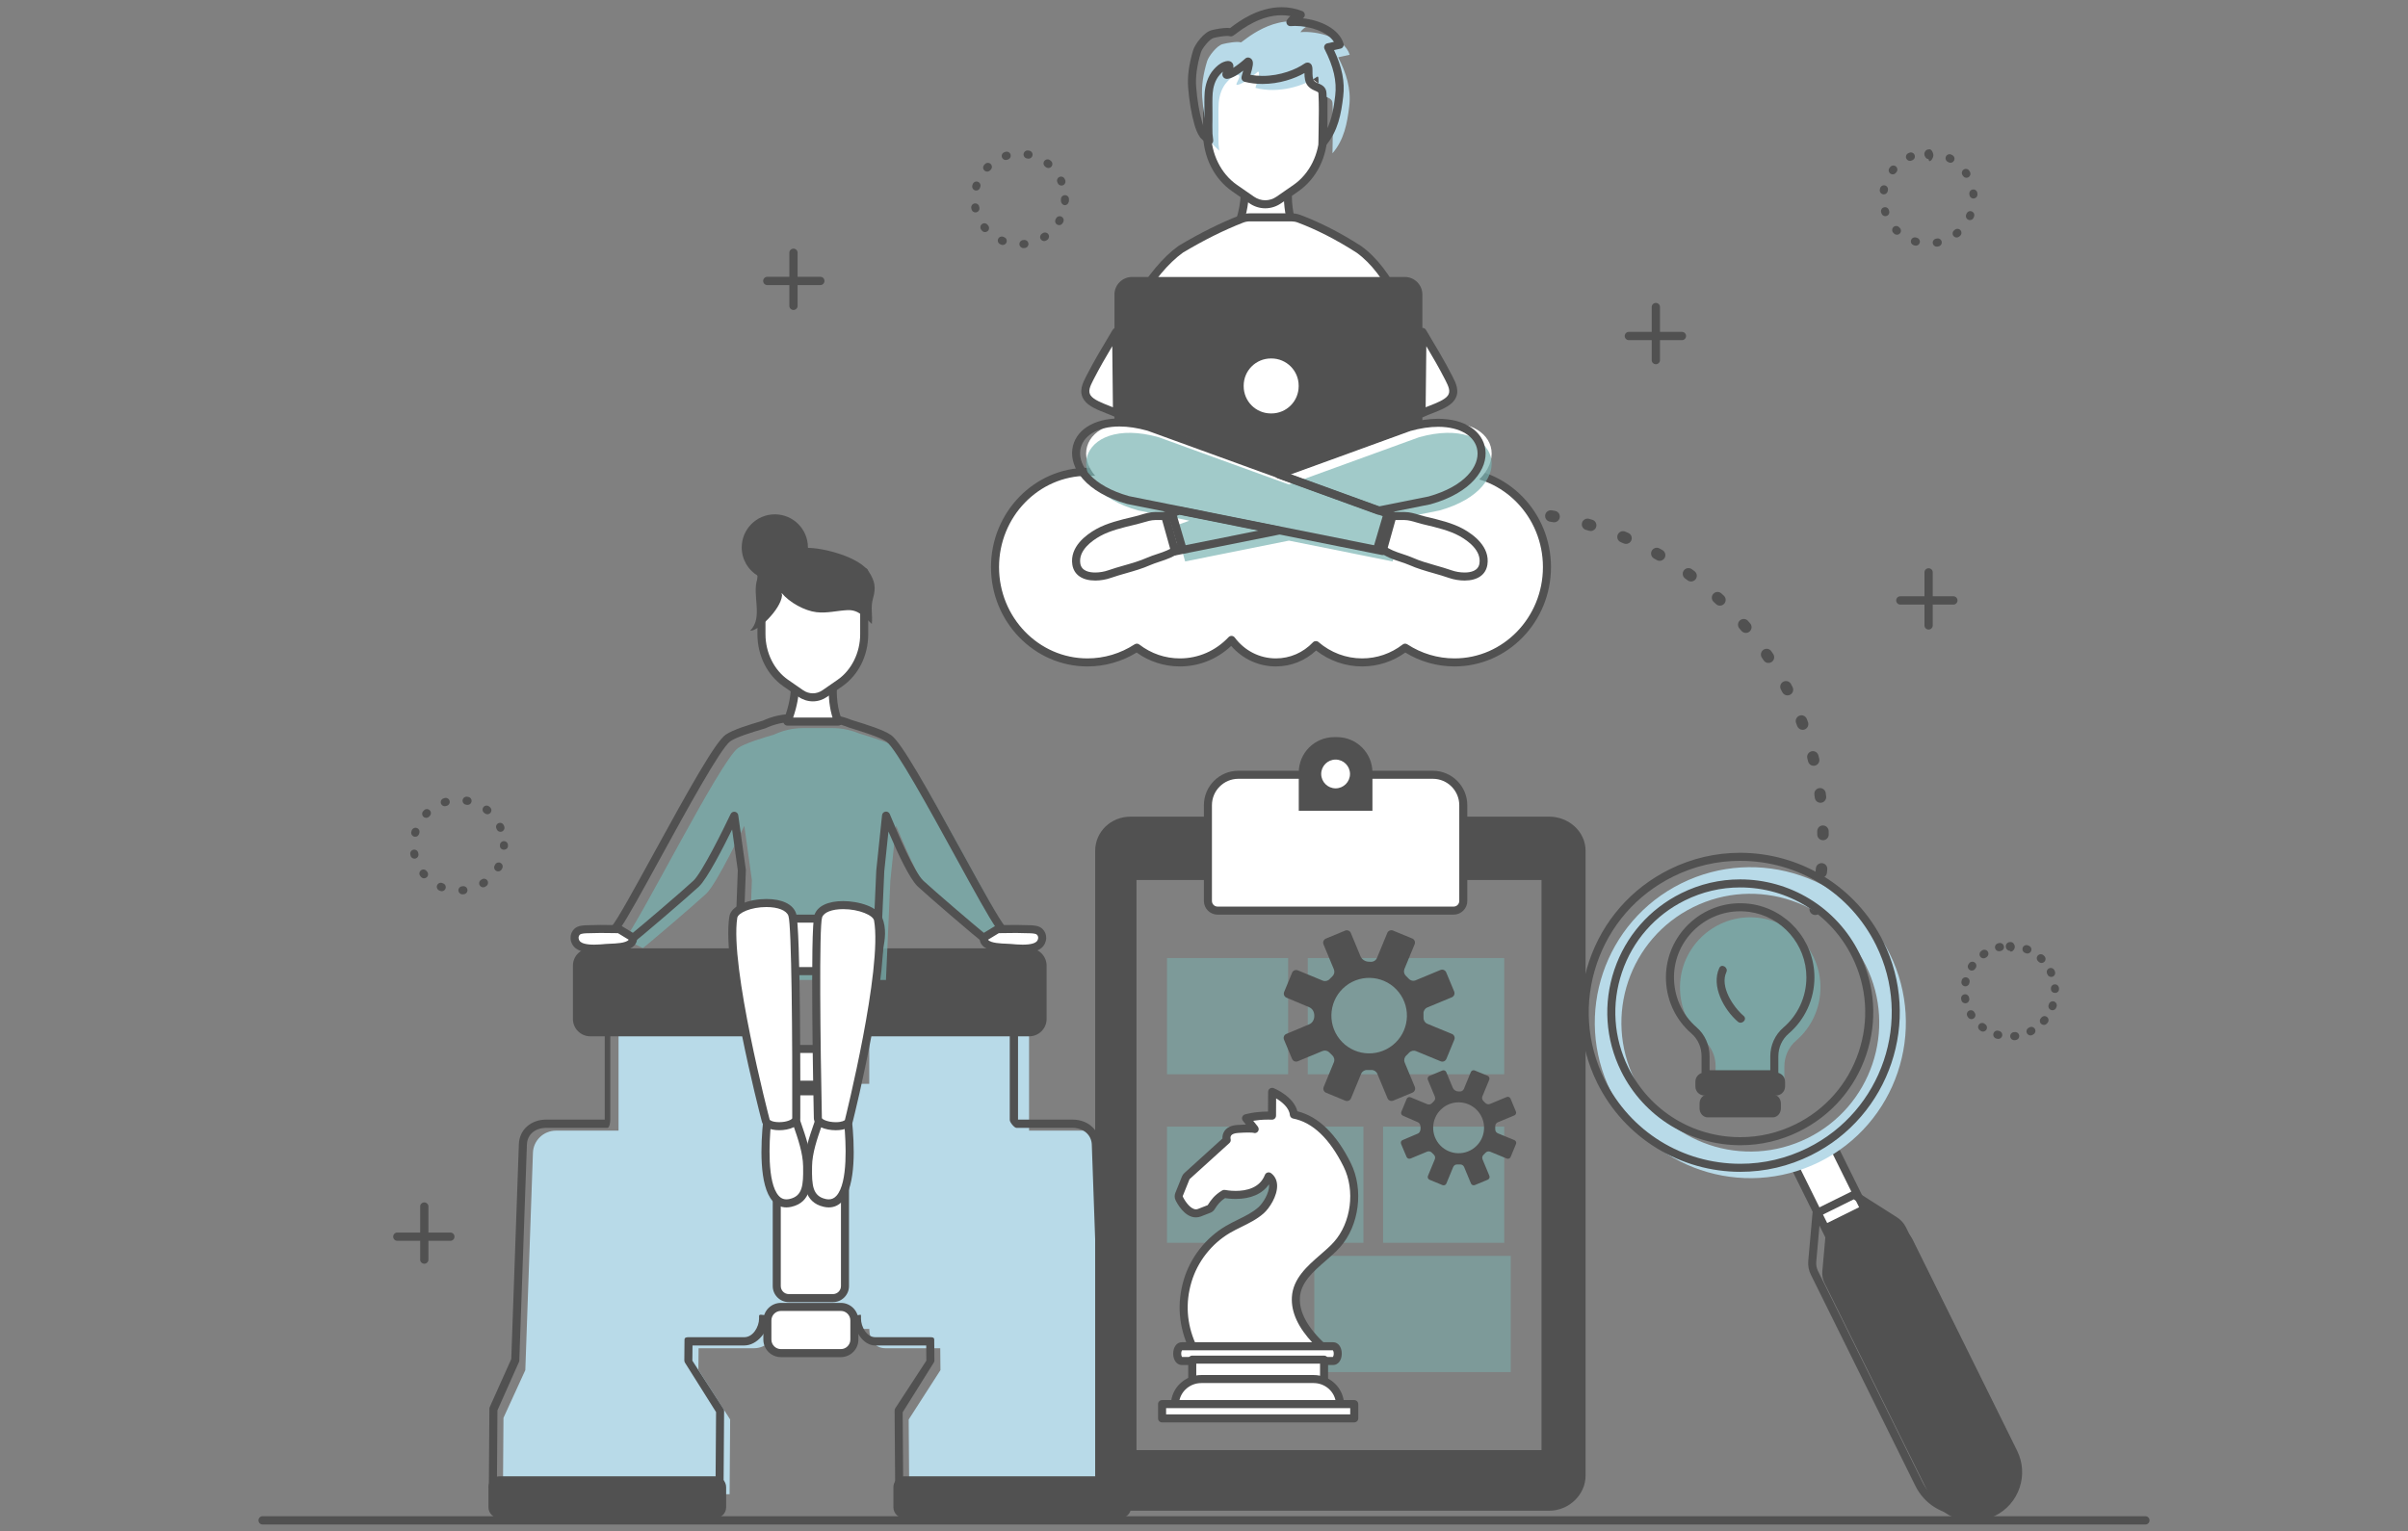 <?xml version="1.0" encoding="utf-8"?>
<!-- Generator: Adobe Illustrator 16.0.0, SVG Export Plug-In . SVG Version: 6.00 Build 0)  -->
<!DOCTYPE svg PUBLIC "-//W3C//DTD SVG 1.1//EN" "http://www.w3.org/Graphics/SVG/1.1/DTD/svg11.dtd">
<svg version="1.1" id="Capa_1" xmlns="http://www.w3.org/2000/svg" xmlns:xlink="http://www.w3.org/1999/xlink" x="0px" y="0px"
	 width="874px" height="556px" viewBox="0 0 874 556" enable-background="new 0 0 874 556" xml:space="preserve">
<rect x="0" y="0" width="874" height="556" fill="#808080" stroke="none"/>
<g>
	<g>
		<g>
			<path fill="#515151" d="M658.842,332.207c-0.149,0-0.304-0.016-0.454-0.049c-1.121-0.252-1.828-1.363-1.578-2.484
				c0.086-0.379,0.169-0.76,0.249-1.141c0.24-1.123,1.343-1.838,2.467-1.602c1.124,0.238,1.841,1.342,1.603,2.467
				c-0.084,0.395-0.171,0.789-0.258,1.184C660.653,331.549,659.794,332.207,658.842,332.207z M661.038,318.725
				c-0.071,0-0.146-0.004-0.219-0.012c-1.143-0.119-1.973-1.143-1.852-2.283c0.041-0.387,0.078-0.775,0.115-1.162
				c0.105-1.143,1.121-1.982,2.264-1.877c1.144,0.109,1.982,1.123,1.877,2.266c-0.038,0.402-0.078,0.805-0.119,1.207
				C662.993,317.932,662.089,318.725,661.038,318.725z M661.67,305.055c-1.14,0-2.067-0.904-2.079-2.045
				c-0.004-0.389-0.01-0.785-0.018-1.174c-0.024-1.148,0.888-2.129,2.035-2.129c0.014,0,0.029,0,0.045,0
				c1.128,0,2.055,0.916,2.078,2.051c0.008,0.402,0.016,0.799,0.018,1.201c0.014,1.15-0.909,2.096-2.057,2.096
				C661.685,305.055,661.677,305.055,661.67,305.055z M660.753,291.461c-1.035,0-1.93-0.77-2.061-1.822
				c-0.05-0.387-0.1-0.773-0.152-1.16c-0.152-1.139,0.646-2.184,1.784-2.338c1.136-0.152,2.185,0.645,2.339,1.783
				c0.053,0.398,0.105,0.799,0.154,1.197c0.144,1.139-0.664,2.18-1.805,2.322C660.925,291.455,660.839,291.461,660.753,291.461z
				 M658.28,278.033c-0.938,0-1.787-0.638-2.02-1.587c-0.092-0.377-0.187-0.754-0.282-1.13c-0.286-1.113,0.388-2.246,1.499-2.53
				c1.113-0.285,2.245,0.387,2.529,1.5c0.101,0.391,0.199,0.782,0.295,1.174c0.271,1.116-0.41,2.241-1.527,2.513
				C658.608,278.013,658.444,278.033,658.28,278.033z M654.271,264.98c-0.844,0-1.637-0.516-1.949-1.353
				c-0.137-0.366-0.275-0.73-0.414-1.095c-0.41-1.072,0.127-2.275,1.199-2.686c1.071-0.412,2.273,0.125,2.686,1.198
				c0.144,0.376,0.285,0.751,0.426,1.128c0.402,1.076-0.145,2.274-1.219,2.676C654.759,264.938,654.513,264.98,654.271,264.98z
				 M648.774,252.48c-0.756,0-1.485-0.414-1.853-1.134c-0.177-0.345-0.355-0.69-0.535-1.034c-0.532-1.018-0.139-2.274,0.88-2.806
				c1.019-0.533,2.273-0.138,2.806,0.88c0.185,0.355,0.37,0.711,0.553,1.068c0.522,1.022,0.117,2.275-0.905,2.799
				C649.417,252.407,649.093,252.48,648.774,252.48z M641.876,240.703c-0.672,0-1.331-0.325-1.732-0.927
				c-0.216-0.324-0.433-0.646-0.65-0.967c-0.646-0.95-0.4-2.243,0.549-2.889c0.947-0.646,2.244-0.4,2.891,0.549
				c0.226,0.333,0.449,0.667,0.672,1.002c0.637,0.955,0.379,2.247-0.578,2.884C642.673,240.59,642.272,240.703,641.876,240.703z
				 M633.669,229.792c-0.591,0-1.179-0.25-1.59-0.738c-0.25-0.295-0.501-0.591-0.756-0.884c-0.75-0.869-0.654-2.183,0.213-2.934
				c0.869-0.751,2.184-0.655,2.934,0.214c0.265,0.306,0.527,0.612,0.787,0.92c0.74,0.878,0.631,2.189-0.248,2.931
				C634.62,229.631,634.143,229.792,633.669,229.792z M624.267,219.891c-0.511,0-1.021-0.186-1.422-0.563
				c-0.285-0.267-0.57-0.533-0.857-0.797c-0.846-0.778-0.899-2.094-0.121-2.938c0.777-0.845,2.096-0.899,2.938-0.121
				c0.296,0.273,0.591,0.547,0.884,0.822c0.838,0.785,0.881,2.102,0.095,2.939C625.374,219.67,624.819,219.891,624.267,219.891z
				 M613.79,211.129c-0.43,0-0.866-0.133-1.238-0.411c-0.313-0.232-0.628-0.464-0.942-0.693c-0.929-0.677-1.134-1.978-0.456-2.906
				c0.675-0.927,1.977-1.132,2.904-0.457c0.326,0.237,0.648,0.476,0.973,0.716c0.923,0.685,1.116,1.988,0.432,2.91
				C615.054,210.837,614.425,211.129,613.79,211.129z M602.378,203.624c-0.354,0-0.713-0.09-1.039-0.28
				c-0.338-0.194-0.676-0.388-1.015-0.579c-1-0.564-1.353-1.834-0.788-2.834c0.564-1,1.834-1.353,2.832-0.788
				c0.352,0.199,0.705,0.399,1.053,0.6c0.994,0.576,1.334,1.849,0.759,2.843C603.794,203.251,603.096,203.624,602.378,203.624z
				 M590.177,197.482c-0.275,0-0.554-0.055-0.822-0.171c-0.359-0.155-0.719-0.308-1.078-0.459c-1.058-0.445-1.557-1.665-1.11-2.724
				c0.444-1.058,1.663-1.556,2.723-1.109c0.373,0.156,0.745,0.314,1.114,0.475c1.056,0.456,1.541,1.68,1.084,2.735
				C591.749,197.012,590.981,197.482,590.177,197.482z M508.828,192.825c-0.894,0-1.719-0.58-1.992-1.479
				c-0.33-1.1,0.294-2.259,1.393-2.592c0.383-0.116,0.77-0.23,1.156-0.343c1.102-0.32,2.258,0.311,2.58,1.415
				c0.32,1.103-0.313,2.257-1.416,2.579c-0.374,0.109-0.746,0.219-1.119,0.331C509.229,192.795,509.027,192.825,508.828,192.825z
				 M577.349,192.793c-0.199,0-0.4-0.028-0.6-0.089c-0.372-0.112-0.746-0.222-1.119-0.331c-1.104-0.319-1.738-1.473-1.419-2.575
				c0.319-1.104,1.475-1.738,2.575-1.419c0.389,0.112,0.775,0.227,1.162,0.342c1.099,0.331,1.722,1.491,1.391,2.591
				C579.068,192.212,578.242,192.793,577.349,192.793z M522.108,189.643c-0.989,0-1.866-0.708-2.046-1.715
				c-0.203-1.13,0.55-2.211,1.681-2.412c0.396-0.071,0.793-0.14,1.19-0.208c1.13-0.192,2.206,0.572,2.396,1.704
				c0.191,1.134-0.571,2.207-1.705,2.397c-0.383,0.065-0.766,0.132-1.148,0.201C522.353,189.632,522.228,189.643,522.108,189.643z
				 M564.069,189.624c-0.121,0-0.244-0.011-0.366-0.032c-0.382-0.068-0.767-0.135-1.151-0.199c-1.133-0.19-1.896-1.262-1.707-2.395
				c0.19-1.133,1.262-1.899,2.396-1.708c0.397,0.068,0.794,0.137,1.191,0.207c1.13,0.202,1.884,1.282,1.683,2.412
				C565.935,188.916,565.059,189.624,564.069,189.624z M535.666,188.014c-1.089,0-2.005-0.848-2.073-1.95
				c-0.071-1.146,0.799-2.134,1.945-2.205c0.403-0.025,0.805-0.049,1.208-0.07c1.133-0.065,2.124,0.822,2.185,1.97
				c0.061,1.147-0.822,2.125-1.969,2.185c-0.389,0.021-0.776,0.042-1.163,0.067C535.753,188.012,535.71,188.014,535.666,188.014z
				 M550.511,188.007c-0.043,0-0.086-0.001-0.129-0.004c-0.388-0.023-0.776-0.045-1.166-0.065c-1.146-0.06-2.029-1.037-1.971-2.185
				c0.061-1.146,1.035-2.023,2.185-1.97c0.403,0.021,0.804,0.044,1.206,0.068c1.146,0.069,2.02,1.056,1.949,2.202
				C552.517,187.157,551.603,188.007,550.511,188.007z"/>
		</g>
		<g>
			<path fill="#B8DAE8" d="M412.285,542.5l-0.199-27.736l-7.929-17.461l-2.77-78.81c-0.158-4.533-3.879-7.993-8.415-7.993H373.5v-56
				h-58v39h-34v-39h-57v56h-22.65c-4.536,0-8.257,3.516-8.417,8.049l-2.767,78.903l-7.929,17.331l-0.199,27.717h6.53l-0.141,5
				h58.112l0.52-5h17.253l0.199-27.135l-11.528-18.024l0.069-7.841h20.23c3.868,0,7.718-3.21,7.718-7.078v0.078h34v-0.078
				c0,3.868,1.971,7.078,5.838,7.078h19.934l0.068,7.951l-11.528,17.932l0.2,27.117h17.252l0.52,5h58.11l-0.139-5H412.285z"/>
			<path fill="#515151" d="M373.568,376.256h-69.052c-3.484,0-6.31-2.824-6.31-6.311v-19.33c0-3.486,2.825-6.311,6.31-6.311h69.052
				c3.484,0,6.309,2.824,6.309,6.311v19.33C379.877,373.432,377.052,376.256,373.568,376.256z"/>
			<path fill="#515151" d="M214.254,376.256h69.052c3.485,0,6.31-2.824,6.31-6.311v-19.33c0-3.486-2.824-6.311-6.31-6.311h-69.052
				c-3.484,0-6.309,2.824-6.309,6.311v19.33C207.946,373.432,210.77,376.256,214.254,376.256z"/>
			<path fill="#515151" d="M181.232,551.188h78.384c2.176,0,3.941-1.766,3.941-3.941v-7.293c0-2.178-1.765-3.941-3.941-3.941
				h-78.384c-2.177,0-3.943,1.764-3.943,3.941v7.293C177.289,549.422,179.055,551.188,181.232,551.188z"/>
			<path fill="#515151" d="M406.592,551.188h-78.385c-2.178,0-3.941-1.766-3.941-3.941v-7.293c0-2.178,1.763-3.941,3.941-3.941
				h78.385c2.177,0,3.941,1.764,3.941,3.941v7.293C410.533,549.422,408.77,551.188,406.592,551.188z"/>
			<path fill="#515151" d="M402.252,545.5c-0.002,0-0.005,0-0.007,0h-58.111c-0.733,0-1.354-0.538-1.447-1.266l-0.354-2.734h-15.97
				c-0.802,0-1.453-0.936-1.459-1.736l-0.2-27.575c-0.002-0.28,0.076-0.625,0.226-0.862l11.299-17.31l-0.052-5.517h-18.486
				c-4.33,0-7.629-5-7.846-10h-30.679c-0.288,5-4.384,10-9.031,10H251.35l-0.053,5.521l11.297,17.523
				c0.15,0.237,0.229,0.36,0.227,0.641l-0.199,27.653c-0.006,0.803-0.657,1.661-1.459,1.661h-15.97l-0.355,2.735
				c-0.094,0.727-0.714,1.265-1.448,1.265h-58.111c-0.396,0-0.775-0.441-1.051-0.727c-0.274-0.285-0.422-0.521-0.409-0.917
				l0.087-2.356h-5.018c-0.389,0-0.762-0.443-1.037-0.719c-0.273-0.275-0.426-0.794-0.423-1.183l0.199-28.122
				c0.001-0.202,0.044-0.439,0.128-0.623l7.813-17.422l2.757-78.021c0.188-5.361,4.525-8.911,9.875-8.911H219.5v-55.688
				c0-0.807,0.125-1.313,0.932-1.313h57.29c0.806,0,0.779,0.506,0.779,1.313V387.5h31v-36.688c0-0.807,0.986-1.313,1.792-1.313
				h57.654c0.806,0,0.554,0.506,0.554,1.313V406.5h19.823c5.349,0,9.686,3.551,9.873,8.924l2.761,78.375l7.811,17.189
				c0.083,0.186,0.127,0.303,0.129,0.506l0.2,28.002c0.003,0.389-0.15,1.03-0.424,1.306c-0.274,0.276-0.647,0.698-1.036,0.698h-5.02
				l0.083,2.068c0.009,0.064,0.013,0.269,0.013,0.336C403.712,544.71,403.059,545.5,402.252,545.5z M345.418,542.5h55.316
				l-0.087-2.744c-0.013-0.396,0.134-0.652,0.409-0.938c0.275-0.284,0.654-0.318,1.05-0.318h5.061l-0.188-26.512l-7.802-17.458
				c-0.077-0.173-0.121-0.42-0.127-0.609l-2.771-78.323c-0.13-3.731-3.25-6.098-6.956-6.098h-20.377
				c-0.806,0-2.446-2.052-2.446-2.858V352.5h-54v36.992c0,0.806-0.403,1.008-1.208,1.008h-33.57c-0.807,0-2.221-0.202-2.221-1.008
				V352.5h-54v54.142c0,0.807-0.263,2.858-1.068,2.858h-22.231c-3.77,0-6.825,2.264-6.958,6.045l-2.767,78.606
				c-0.007,0.188-0.05,0.2-0.127,0.372l-7.803,17.544l-0.187,26.433h5.061c0.396,0,0.775-0.086,1.05,0.199
				c0.275,0.283,0.423,0.785,0.409,1.181l-0.088,2.62h55.317l0.355-2.734c0.094-0.728,0.713-1.266,1.447-1.266h15.805l0.185-25.813
				l-11.298-17.95c-0.15-0.238-0.229-0.574-0.226-0.855l0.068-7.471c0.006-0.802,0.658-0.911,1.46-0.911h20.231
				c3.207,0,5.367-3.801,5.367-6.728v-0.976c0-0.806,1.415-0.297,2.221-0.297h33.57c0.806,0,1.208-0.509,1.208,0.297v0.976
				c0,2.78,1.948,6.728,5.189,6.728h19.933c0.801,0,1.453,0.078,1.459,0.879l0.069,7.682c0.002,0.28-0.077,0.414-0.226,0.651
				l-11.3,18.058l0.187,25.73h15.804c0.733,0,1.354,0.538,1.448,1.266L345.418,542.5z"/>
			<g>
				<path fill="#FFFFFF" d="M302.317,471.311h-16.013c-2.416,0-4.375-1.959-4.375-4.375V400.6c0-2.416,1.959-4.375,4.375-4.375
					h16.013c2.416,0,4.375,1.959,4.375,4.375v66.336C306.691,469.352,304.733,471.311,302.317,471.311z"/>
				<path fill="#515151" d="M302.317,472.77h-16.013c-3.217,0-5.834-2.617-5.834-5.834V400.6c0-3.217,2.617-5.834,5.834-5.834
					h16.013c3.217,0,5.834,2.617,5.834,5.834v66.336C308.151,470.152,305.534,472.77,302.317,472.77z M286.304,397.684
					c-1.606,0-2.915,1.309-2.915,2.916v66.336c0,1.607,1.308,2.914,2.915,2.914h16.013c1.607,0,2.915-1.307,2.915-2.914V400.6
					c0-1.607-1.308-2.916-2.915-2.916H286.304z"/>
			</g>
			<g>
				<path fill="#FFFFFF" d="M305.188,491.279h-21.753c-2.712,0-4.91-2.197-4.91-4.91v-6.953c0-2.711,2.198-4.91,4.91-4.91h21.753
					c2.712,0,4.91,2.199,4.91,4.91v6.953C310.097,489.082,307.9,491.279,305.188,491.279z"/>
				<path fill="#515151" d="M305.188,492.738h-21.753c-3.513,0-6.37-2.857-6.37-6.369v-6.953c0-3.514,2.857-6.371,6.37-6.371h21.753
					c3.512,0,6.37,2.857,6.37,6.371v6.953C311.557,489.881,308.7,492.738,305.188,492.738z M283.434,475.965
					c-1.903,0-3.45,1.549-3.45,3.451v6.953c0,1.902,1.547,3.451,3.45,3.451h21.753c1.902,0,3.451-1.549,3.451-3.451v-6.953
					c0-1.902-1.548-3.451-3.451-3.451H283.434z"/>
			</g>
			<g>
				<path fill="#FFFFFF" d="M302.728,393.828h-16.833c-2.1,0-3.801-1.701-3.801-3.801v-5.379c0-2.098,1.701-3.801,3.801-3.801
					h16.833c2.099,0,3.8,1.703,3.8,3.801v5.379C306.527,392.127,304.826,393.828,302.728,393.828z"/>
				<path fill="#515151" d="M302.728,395.289h-16.833c-2.901,0-5.26-2.359-5.26-5.262v-5.379c0-2.9,2.359-5.26,5.26-5.26h16.833
					c2.901,0,5.26,2.359,5.26,5.26v5.379C307.987,392.93,305.628,395.289,302.728,395.289z M285.895,382.309
					c-1.291,0-2.341,1.049-2.341,2.34v5.379c0,1.291,1.05,2.342,2.341,2.342h16.833c1.291,0,2.341-1.051,2.341-2.342v-5.379
					c0-1.291-1.05-2.34-2.341-2.34H285.895z"/>
			</g>
		</g>
		<g>
			<path opacity="0.7" fill="#7AB4B2" d="M326.234,271.736c-2.741-1.925-10.041-4.08-13.993-5.311
				c-2.862-1.157-6.19-2.076-10.012-2.076h-10.694c-4.191,0-7.683,1.018-10.574,2.354c-4.079,1.227-10.546,3.108-13.086,4.894
				c-6.469,4.543-36.348,64.282-41.195,69.415l6.646,3.191c0.788-0.42,18.922-15.914,23-19.729
				c3.918-3.668,13.826-24.643,13.826-24.643l2.75,19.723l-1.332,36.24l49.994,0.012l1.584-35.955l2.1-20.084
				c2.067,4.916,8.686,21.107,12.539,24.711c4.075,3.814,22.209,19.324,22.996,19.742l6.648-3.174
				C362.437,335.758,332.702,276.28,326.234,271.736z"/>
			<path fill="#515151" d="M317.915,353.617L317.915,353.617l-49.994-0.012c-0.396,0-0.776-0.16-1.051-0.445
				c-0.275-0.287-0.422-0.672-0.408-1.066l1.328-36.113l-2.068-14.824c-3.188,6.488-9.05,17.928-12.048,20.734
				c-3.538,3.309-22.208,19.363-23.31,19.951c-0.411,0.221-0.9,0.23-1.319,0.029l-6.646-3.191c-0.42-0.203-0.718-0.592-0.803-1.051
				c-0.085-0.457,0.054-0.93,0.373-1.268c1.893-2.004,8.448-13.971,15.388-26.639c12.871-23.494,22.271-40.33,26.031-42.97
				c2.594-1.824,8.504-3.597,12.818-4.891l0.589-0.177c3.591-1.645,7.22-2.444,11.091-2.444h10.694c3.454,0,6.89,0.707,10.502,2.159
				l1.025,0.317c4.23,1.308,10.624,3.283,13.317,5.176c3.737,2.625,13.042,19.269,25.78,42.496
				c7.028,12.814,13.667,24.92,15.638,27.006c0.321,0.34,0.459,0.813,0.374,1.271c-0.086,0.457-0.386,0.848-0.806,1.049
				l-6.648,3.174c-0.417,0.199-0.906,0.189-1.314-0.029c-1.098-0.584-19.769-16.65-23.309-19.965
				c-2.92-2.73-7.038-11.498-10.679-19.984l-1.505,14.4l-1.583,35.912C319.339,353.002,318.696,353.617,317.915,353.617z
				 M269.435,350.688l47.084,0.01l1.522-34.559c0.001-0.029,0.004-0.059,0.007-0.088l2.099-20.084
				c0.07-0.662,0.579-1.195,1.238-1.291c0.661-0.098,1.3,0.264,1.559,0.877l0.433,1.033c2.29,5.473,8.371,20.01,11.758,23.178
				c3.881,3.633,18.887,16.451,22.174,19.107l4.216-2.014c-2.637-3.801-7.603-12.797-14.879-26.064
				c-9.043-16.49-21.429-39.074-24.899-41.512c-2.317-1.628-8.692-3.598-12.5-4.775l-1.088-0.336
				c-0.038-0.012-0.076-0.026-0.113-0.041c-3.278-1.325-6.375-1.969-9.465-1.969h-10.694c-3.473,0-6.732,0.726-9.962,2.218
				c-0.063,0.029-0.126,0.053-0.191,0.073l-0.688,0.206c-3.89,1.167-9.77,2.932-11.979,4.483
				c-3.495,2.455-16.01,25.302-25.148,41.984c-7.163,13.074-12.057,21.951-14.637,25.699l4.223,2.027
				c3.293-2.658,18.297-15.465,22.176-19.092c3.047-2.854,10.781-18.436,13.503-24.199c0.276-0.584,0.901-0.918,1.54-0.82
				c0.638,0.098,1.136,0.602,1.226,1.242l2.75,19.723c0.012,0.084,0.016,0.17,0.013,0.254L269.435,350.688z"/>
			<g>
				<path fill="#FFFFFF" d="M304.25,261.993h-18.458c2.002-5.171,3.042-10.344,2.611-14.225h14.004
					C301.926,252.941,302.643,258.115,304.25,261.993z"/>
				<path fill="#515151" d="M304.257,263.452c-0.001,0-0.004,0-0.007,0h-18.458c-0.481,0-0.932-0.238-1.204-0.634
					c-0.272-0.397-0.331-0.903-0.157-1.352c1.987-5.134,2.907-10.068,2.521-13.537c-0.046-0.413,0.086-0.825,0.363-1.135
					c0.277-0.31,0.673-0.486,1.088-0.486h14.004c0.411,0,0.803,0.173,1.079,0.477c0.277,0.304,0.413,0.71,0.375,1.118
					c-0.447,4.793,0.168,9.669,1.686,13.406c0.109,0.204,0.17,0.437,0.17,0.684C305.717,262.799,305.064,263.452,304.257,263.452z
					 M287.877,260.533h14.297c-1.054-3.38-1.522-7.342-1.333-11.306h-10.886C290.016,252.461,289.298,256.368,287.877,260.533z"/>
			</g>
			<g>
				<path fill="#FFFFFF" d="M304.842,248.011l-5.467,3.788c-2.668,1.847-6.038,1.847-8.705,0l-5.47-3.788
					c-5.485-3.8-8.824-10.512-8.824-17.738v-22.68h37.29v22.68C313.667,237.499,310.328,244.21,304.842,248.011z"/>
				<path fill="#515151" d="M295.022,254.643c-1.837,0-3.629-0.569-5.183-1.645l-5.47-3.788c-5.918-4.101-9.452-11.181-9.452-18.938
					v-22.68c0-0.806,0.654-1.459,1.459-1.459h37.29c0.807,0,1.46,0.654,1.46,1.459v22.68c0,7.757-3.534,14.837-9.454,18.938
					l-5.466,3.787C298.651,254.074,296.859,254.643,295.022,254.643z M277.837,209.052v21.22c0,6.698,3.14,13.036,8.194,16.539
					l5.47,3.787c1.063,0.736,2.281,1.125,3.521,1.125c1.24,0,2.458-0.389,3.522-1.125l5.467-3.787
					c5.056-3.503,8.197-9.84,8.197-16.539v-21.22H277.837z"/>
			</g>
			<g>
				<path fill="#FFFFFF" d="M297.539,406.289c-1.788,5.27-4.189,11.439-4.255,17.131c-0.07,5.811-0.33,11.875,6.024,13.318
					c11.024,2.502,9.267-22.145,8.47-29.789L297.539,406.289z"/>
				<path fill="#515151" d="M300.807,438.375C300.806,438.375,300.806,438.375,300.807,438.375c-0.586,0-1.199-0.072-1.824-0.215
					c-7.329-1.664-7.238-8.656-7.167-14.275l0.007-0.482c0.061-5.236,1.974-10.758,3.661-15.629
					c0.229-0.664,0.455-1.314,0.671-1.953c0.212-0.625,0.81-1.029,1.476-0.986l10.239,0.658c0.71,0.045,1.284,0.598,1.357,1.305
					c0.889,8.529,1.622,23.68-3.457,29.314C304.417,437.613,302.747,438.375,300.807,438.375z M298.559,407.818
					c-0.105,0.301-0.209,0.604-0.315,0.91c-1.615,4.662-3.445,9.945-3.501,14.709l-0.006,0.486
					c-0.083,6.377,0.206,10.326,4.894,11.391c0.412,0.094,0.809,0.141,1.176,0.141h0.001c1.093,0,2.008-0.424,2.796-1.299
					c4.287-4.756,3.41-19.697,2.843-25.83L298.559,407.818z"/>
			</g>
			<g>
				<path fill="#FFFFFF" d="M288.702,406.289c1.785,5.27,4.186,11.439,4.254,17.131c0.069,5.811,0.328,11.875-6.025,13.318
					c-11.023,2.502-9.267-22.145-8.468-29.789L288.702,406.289z"/>
				<path fill="#515151" d="M285.432,438.375c-1.941,0-3.611-0.762-4.966-2.266c-5.081-5.641-4.346-20.787-3.454-29.313
					c0.074-0.709,0.648-1.26,1.358-1.305l10.238-0.658c0.658-0.043,1.264,0.361,1.476,0.988c0.218,0.643,0.446,1.301,0.677,1.969
					c1.684,4.867,3.592,10.381,3.655,15.611l0.006,0.482c0.072,5.619,0.162,12.611-7.167,14.275
					C286.629,438.303,286.017,438.375,285.432,438.375z M279.794,408.326c-0.568,6.131-1.448,21.068,2.841,25.828
					c1.053,1.17,2.329,1.533,3.973,1.16c4.687-1.064,4.977-5.016,4.895-11.393l-0.006-0.484c-0.058-4.758-1.884-10.035-3.495-14.691
					c-0.107-0.313-0.214-0.621-0.32-0.928L279.794,408.326z"/>
			</g>
			<path fill="#515151" d="M315.441,207.703c-3.493-5.475-16.428-8.775-22.2-8.786c0-0.053,0.004-0.106,0.004-0.159
				c0-6.637-5.381-12.016-12.018-12.016c-6.636,0-12.018,5.379-12.018,12.016c0,4.464,2.437,8.355,6.048,10.427
				c-0.143,0.338-0.278,0.688-0.403,1.058c-1.976,5.904,2.234,13.976-2.56,18.716c2.563,0.453,11.081-7.616,11.559-12.776
				l-0.16-0.892c2.882,3.486,8.365,6.481,12.667,6.979c3.859,0.449,7.478-0.576,11.259-0.748c3.957-0.179,5.997,2.429,8.816,5.019
				c0.34-3.379-0.55-5.903,0.447-9.365C317.99,213.344,317.521,210.964,315.441,207.703z"/>
			<g>
				<path fill="#FFFFFF" d="M362.11,337.35c3.363,0,6.773-0.164,10.135,0c1.482,0.07,3.965-0.125,5.084,0.928
					c1.458,1.375,1.092,3.621-0.23,4.756c-2.225,1.908-7.571,1.402-10.308,1.146c-2.565-0.24-10.089,0.227-9.751-3.746
					L362.11,337.35z"/>
				<path fill="#515151" d="M371.171,345.896c-1.7,0-3.32-0.152-4.504-0.264c-0.38-0.035-0.889-0.055-1.48-0.076
					c-2.884-0.111-6.834-0.26-8.671-2.338c-0.703-0.797-1.024-1.803-0.93-2.91c0.039-0.463,0.297-0.881,0.695-1.121l5.071-3.086
					c0.229-0.139,0.491-0.213,0.759-0.213c1.105,0,2.241-0.018,3.34-0.035c1.116-0.018,2.27-0.037,3.409-0.037
					c1.293,0,2.425,0.025,3.458,0.076c0.253,0.012,0.539,0.016,0.841,0.02c1.712,0.023,3.843,0.051,5.172,1.305
					c0.93,0.877,1.426,2.07,1.397,3.361c-0.032,1.355-0.659,2.689-1.678,3.563C376.672,345.322,374.422,345.896,371.171,345.896z
					 M358.622,341.18c0.026,0.039,0.053,0.072,0.082,0.105c1.01,1.141,4.643,1.279,6.596,1.354c0.634,0.023,1.181,0.045,1.628,0.088
					c1.14,0.105,2.682,0.252,4.244,0.252c3.101,0,4.418-0.572,4.978-1.053c0.394-0.338,0.647-0.881,0.66-1.416
					c0.007-0.32-0.071-0.783-0.48-1.17c-0.503-0.473-2.198-0.496-3.21-0.51c-0.339-0.004-0.659-0.01-0.943-0.021
					c-0.986-0.049-2.071-0.072-3.316-0.072c-1.117,0-2.258,0.018-3.362,0.035c-0.976,0.016-1.981,0.033-2.977,0.037L358.622,341.18z
					"/>
			</g>
			<g>
				<path fill="#FFFFFF" d="M224.704,337.35c-3.366,0-6.777-0.164-10.139,0c-1.48,0.07-3.962-0.125-5.084,0.928
					c-1.455,1.375-1.091,3.621,0.232,4.756c2.223,1.908,7.57,1.402,10.308,1.146c2.565-0.24,10.089,0.227,9.751-3.746
					L224.704,337.35z"/>
				<path fill="#515151" d="M215.641,345.896C215.64,345.896,215.64,345.896,215.641,345.896c-3.252,0-5.502-0.574-6.879-1.756
					c-1.017-0.871-1.645-2.203-1.677-3.561c-0.031-1.291,0.464-2.484,1.394-3.363c1.335-1.254,3.465-1.281,5.175-1.305
					c0.304-0.004,0.588-0.008,0.841-0.02c1.032-0.051,2.163-0.076,3.458-0.076c1.139,0,2.292,0.02,3.408,0.037
					c1.099,0.018,2.236,0.035,3.343,0.035c0.268,0,0.53,0.074,0.758,0.213l5.069,3.086c0.398,0.24,0.656,0.658,0.696,1.123
					c0.094,1.105-0.229,2.111-0.931,2.908c-1.838,2.078-5.787,2.227-8.672,2.338c-0.59,0.021-1.1,0.041-1.467,0.076
					C218.96,345.744,217.34,345.896,215.641,345.896z M217.953,338.736c-1.247,0-2.332,0.023-3.316,0.07
					c-0.285,0.014-0.604,0.02-0.943,0.023c-1.012,0.014-2.708,0.037-3.214,0.512c-0.407,0.385-0.484,0.848-0.476,1.168
					c0.013,0.535,0.266,1.078,0.659,1.416c0.56,0.48,1.877,1.053,4.978,1.053h0.001c1.562,0,3.104-0.146,4.23-0.252
					c0.461-0.043,1.009-0.064,1.642-0.088c1.953-0.074,5.587-0.213,6.596-1.354c0.029-0.033,0.057-0.068,0.083-0.105l-3.898-2.371
					c-0.996-0.004-2.003-0.021-2.979-0.037C220.209,338.754,219.068,338.736,217.953,338.736z"/>
			</g>
			<g>
				<path fill="#FFFFFF" d="M311.954,352.582h-36.077c-5.628,4.758-8.32,1.201-8.764-3.813c-0.443-5.021-1.156-10.195,0.554-15.23
					h51.13c2.04,5.053,0.334,9.393-0.223,14.443C318.031,352.912,316.319,357.34,311.954,352.582z"/>
				<path fill="#515151" d="M271.224,356.283c-3.075,0-5.155-2.762-5.564-7.385c-0.043-0.482-0.088-0.965-0.132-1.447
					c-0.437-4.689-0.888-9.537,0.758-14.383c0.201-0.592,0.757-0.99,1.382-0.99h51.13c0.595,0,1.13,0.361,1.353,0.914
					c1.691,4.189,1.041,7.957,0.412,11.602c-0.199,1.152-0.404,2.346-0.538,3.549c-0.58,5.266-2.194,7.936-4.8,7.936
					c-1.241,0-2.518-0.668-3.894-2.037H276.4C274.53,355.529,272.791,356.283,271.224,356.283z M268.748,334.998
					c-1.079,3.965-0.69,8.137-0.314,12.182c0.045,0.488,0.091,0.977,0.134,1.461c0.203,2.283,1.006,4.723,2.657,4.723
					c0.669,0,1.857-0.328,3.71-1.896c0.264-0.223,0.598-0.344,0.943-0.344h36.077c0.409,0,0.799,0.17,1.076,0.473
					c1.058,1.152,1.828,1.564,2.195,1.564c0.507,0,1.47-1.449,1.898-5.336c0.143-1.295,0.356-2.531,0.562-3.727
					c0.557-3.221,1.043-6.041,0.085-9.1H268.748z"/>
			</g>
			<g>
				<path fill="#FFFFFF" d="M296.848,405.947c0,0-1.463-68.684,0.166-73.359c2.308-6.617,20.7-4.113,21.674,1.363
					c3.197,17.955-10.561,72.813-10.561,72.813C307.746,410.092,296.993,409.303,296.848,405.947z"/>
				<path fill="#515151" d="M303.375,410.357c-3.756,0-7.857-1.359-7.985-4.348c-0.152-7.088-1.422-69.115,0.245-73.902
					c1.097-3.143,4.89-4.945,10.408-4.945c5.364,0,13.28,2.027,14.082,6.533c3.184,17.879-9.762,70.145-10.562,73.346
					C309.251,409.119,306.95,410.357,303.375,410.357z M306.043,330.08c-4.077,0-7.008,1.146-7.651,2.988
					c-1.124,3.225-0.648,46.395-0.085,72.848c0.019,0.43,2.007,1.521,5.068,1.521c2.241,0,3.278-0.637,3.302-0.84
					c0.007-0.063,0.018-0.125,0.034-0.188c0.137-0.547,13.646-54.762,10.539-72.203C316.918,332.338,311.845,330.08,306.043,330.08z
					"/>
			</g>
			<g>
				<path fill="#FFFFFF" d="M289.009,406.021c0,0,0.22-69.256-1.473-74.002c-2.397-6.715-20.518-4.504-21.382,1.002
					c-2.837,18.055,11.729,73.629,11.729,73.629C278.322,410.014,288.925,409.404,289.009,406.021z"/>
				<path fill="#515151" d="M282.837,410.348L282.837,410.348c-3.606-0.002-6.038-1.301-6.384-3.402
					c-0.835-3.193-14.566-56.17-11.739-74.15c0.651-4.154,7.416-6.395,13.448-6.395c5.668,0,9.585,1.869,10.75,5.129
					c1.729,4.846,1.58,67.383,1.557,74.498C290.395,409.004,286.461,410.348,282.837,410.348z M278.162,329.32
					c-5.603,0-10.279,2.111-10.564,3.928c-2.759,17.551,11.554,72.48,11.7,73.033c0.015,0.061,0.027,0.121,0.036,0.182
					c0.036,0.275,1.13,0.965,3.504,0.965l0,0c2.862,0,4.702-1.014,4.713-1.441c0.088-27.705-0.209-70.17-1.388-73.477
					C285.458,330.543,282.393,329.32,278.162,329.32z"/>
			</g>
		</g>
		<g>
			<g>
				<path fill="#FFFFFF" d="M675.429,454.037l-0.141,0.07c-3.883,1.92-8.588,0.332-10.509-3.551l-15.404-31.135l14.2-7.025
					l15.404,31.133C680.9,447.412,679.311,452.115,675.429,454.037z"/>
				<path fill="#515151" d="M671.815,456.383c-3.566,0-6.764-1.984-8.344-5.18l-15.404-31.135c-0.357-0.723-0.063-1.598,0.66-1.955
					l14.201-7.025c0.347-0.172,0.747-0.199,1.114-0.074c0.366,0.123,0.669,0.387,0.841,0.734l15.404,31.135
					c2.273,4.598,0.385,10.188-4.212,12.463l-0.136,0.066C674.638,456.057,673.252,456.383,671.815,456.383z M651.331,420.082
					l14.756,29.826c1.086,2.193,3.279,3.555,5.729,3.555c0.984,0,1.934-0.223,2.824-0.664l0.137-0.066
					c3.158-1.564,4.455-5.4,2.896-8.555l-14.757-29.826L651.331,420.082z"/>
			</g>
			<g>
				<g>
					<path fill="#B8DAE8" d="M685.884,346.275c-13.823-27.939-47.68-39.383-75.619-25.56c-27.939,13.824-39.383,47.681-25.559,75.62
						c13.822,27.939,47.678,39.383,75.619,25.559C688.265,408.07,699.706,374.215,685.884,346.275z M656.043,413.241
						c-23.16,11.459-51.226,1.974-62.685-21.188c-11.459-23.16-1.973-51.226,21.188-62.685s51.225-1.974,62.682,21.188
						C688.688,373.717,679.203,401.782,656.043,413.241z"/>
				</g>
			</g>
			<path fill="#515151" d="M724.13,550.336l-0.32,0.158c-8.734,4.322-19.317,0.744-23.641-7.992l-37.963-76.729
				c-0.642-1.293-0.91-2.734-0.783-4.172l1.549-17.447l13.59-6.725l14.768,9.383c1.209,0.77,2.186,1.855,2.822,3.141l37.969,76.742
				C736.442,535.43,732.864,546.014,724.13,550.336z"/>
			<path opacity="0.7" fill="#7AB4B2" d="M660.751,358.502c0,7.734-3.411,14.66-8.854,19.33c-2.729,2.336-4.248,5.762-4.248,9.352
				v6.498h-24.955v-6.521c0-3.615-1.449-7.031-4.183-9.395c-5.489-4.742-8.854-11.793-8.739-19.645
				c0.201-13.977,11.818-25.242,25.796-25.072c1.073,0.014,2.147,0.094,3.187,0.232C651.167,334.98,660.751,345.619,660.751,358.502
				z"/>
			<path fill="#515151" d="M644.632,397.744h-26.007c-1.808,0-3.272-1.465-3.272-3.271v-1.768c0-1.807,1.465-3.273,3.272-3.273
				h26.007c1.808,0,3.271,1.467,3.271,3.273v1.768C647.903,396.279,646.439,397.744,644.632,397.744z"/>
			<path fill="#515151" d="M643.427,405.684h-23.595c-1.64,0-2.969-1.465-2.969-3.271v-1.768c0-1.807,1.329-3.271,2.969-3.271
				h23.595c1.639,0,2.967,1.465,2.967,3.271v1.768C646.394,404.219,645.065,405.684,643.427,405.684z"/>
			<g>
				<path fill="#515151" d="M624.024,351.453c-3.041,6.59,1.715,15.172,6.741,19.494c1.445,1.242,3.556-0.85,2.101-2.102
					c-3.84-3.299-8.693-10.658-6.275-15.893C627.388,351.227,624.826,349.717,624.024,351.453L624.024,351.453z"/>
			</g>
			<path fill="#515151" d="M712.351,550.139c-7.324,0-13.893-4.076-17.139-10.637l-37.963-76.73c-0.76-1.531-1.08-3.242-0.929-4.947
				l1.548-17.449c0.045-0.506,0.351-0.953,0.807-1.18l13.59-6.723c0.459-0.227,1-0.197,1.431,0.076l14.767,9.383
				c1.436,0.912,2.594,2.201,3.348,3.725l37.97,76.742c2.263,4.574,2.61,9.756,0.976,14.59c-1.634,4.836-5.053,8.744-9.627,11.006
				l-0.318,0.158C718.146,549.471,715.3,550.139,712.351,550.139z M660.704,441.449l-1.477,16.633
				c-0.104,1.17,0.117,2.344,0.637,3.395l37.964,76.73c2.751,5.559,8.316,9.012,14.522,9.012c2.496,0,4.906-0.564,7.164-1.682
				l0.318-0.158c3.877-1.918,6.772-5.229,8.156-9.324c1.385-4.096,1.092-8.486-0.826-12.361l-37.969-76.742
				c-0.519-1.045-1.314-1.93-2.299-2.557l-14.072-8.941L660.704,441.449z"/>
			<path fill="#515151" d="M644.001,391.492h-24.956c-0.806,0-1.46-0.654-1.46-1.461v-6.521c0-3.295-1.306-6.238-3.677-8.289
				c-5.991-5.176-9.361-12.746-9.245-20.77c0.211-14.619,12.299-26.514,26.945-26.514c0.109,0,0.219,0.002,0.328,0.002
				c1.127,0.016,2.256,0.098,3.361,0.246c13.266,1.814,23.265,13.279,23.265,26.668c0,7.883-3.413,15.33-9.363,20.438
				c-2.376,2.035-3.739,5.039-3.739,8.244v6.496C645.46,390.838,644.807,391.492,644.001,391.492z M620.505,388.572h22.036v-5.037
				c0-4.059,1.734-7.871,4.759-10.461c5.302-4.549,8.344-11.191,8.344-18.221c0-11.938-8.914-22.158-20.735-23.775
				c-0.985-0.131-2-0.205-3.01-0.219l-0.29-0.002c-13.06,0-23.838,10.604-24.025,23.635c-0.104,7.16,2.896,13.91,8.234,18.52
				c2.979,2.576,4.688,6.402,4.688,10.498V388.572z"/>
			<path fill="#515151" d="M631.688,425.455c-10.64,0-21.074-2.926-30.18-8.463c-9.355-5.691-16.881-13.912-21.76-23.773
				c-6.859-13.863-7.909-29.566-2.957-44.219c4.952-14.65,15.314-26.498,29.176-33.357c8.07-3.992,16.695-6.018,25.635-6.018
				c10.639,0,21.074,2.928,30.18,8.465c9.355,5.691,16.881,13.912,21.761,23.773c14.157,28.617,2.396,63.416-26.22,77.574
				C649.253,423.432,640.628,425.455,631.688,425.455z M631.603,312.545c-8.486,0-16.676,1.922-24.34,5.715
				c-13.164,6.514-23.003,17.762-27.705,31.676c-4.703,13.914-3.706,28.824,2.808,41.988c9.341,18.883,28.241,30.613,49.323,30.613
				c8.486,0,16.676-1.924,24.34-5.717c27.172-13.443,38.342-46.488,24.898-73.662C671.584,324.275,652.684,312.545,631.603,312.545z
				"/>
			<path fill="#515151" d="M631.681,415.799c-8.865,0-17.561-2.439-25.146-7.053c-7.797-4.742-14.066-11.592-18.133-19.809
				c-5.715-11.551-6.59-24.637-2.463-36.846c4.126-12.209,12.76-22.08,24.313-27.795c6.724-3.328,13.91-5.014,21.359-5.014
				c8.863,0,17.559,2.438,25.146,7.053c7.797,4.74,14.066,11.59,18.132,19.809c5.716,11.551,6.592,24.637,2.465,36.846
				s-12.76,22.08-24.311,27.795C646.317,414.111,639.131,415.799,631.681,415.799z M631.61,322.201
				c-6.996,0-13.748,1.586-20.066,4.713c-10.852,5.369-18.963,14.643-22.84,26.113c-3.877,11.469-3.055,23.762,2.313,34.615
				c7.702,15.566,23.283,25.236,40.663,25.236c6.996,0,13.748-1.584,20.066-4.711c10.852-5.369,18.963-14.643,22.84-26.113
				s3.055-23.764-2.316-34.615C664.569,331.871,648.989,322.201,631.61,322.201z"/>
		</g>
		<g>
			<path fill="#515151" d="M575.5,308.959c0-7.028-6.087-12.459-13.231-12.459h-151.89c-7.144,0-12.879,5.431-12.879,12.459v226.755
				c0,7.028,5.735,12.786,12.879,12.786h151.89c7.145,0,13.231-5.758,13.231-12.786V308.959z M559.5,526.5h-147v-207h147V526.5z"/>
			<g>
				<path fill="#FFFFFF" d="M527.604,330.615h-85.68c-1.936,0-3.505-1.57-3.505-3.504v-34.76c0-6.104,4.947-11.051,11.053-11.051
					h70.584c6.104,0,11.053,4.947,11.053,11.051v34.76C531.109,329.045,529.54,330.615,527.604,330.615z"/>
				<path fill="#515151" d="M527.604,332.076h-85.68c-2.737,0-4.964-2.229-4.964-4.965v-34.76c0-6.898,5.613-12.512,12.512-12.512
					h70.584c6.899,0,12.513,5.613,12.513,12.512v34.76C532.569,329.848,530.343,332.076,527.604,332.076z M449.473,282.76
					c-5.289,0-9.592,4.303-9.592,9.592v34.76c0,1.127,0.916,2.045,2.044,2.045h85.68c1.128,0,2.046-0.918,2.046-2.045v-34.76
					c0-5.289-4.304-9.592-9.594-9.592H449.473z"/>
			</g>
			<path fill="#515151" d="M498.133,294.371h-26.736v-13.902c0-7.088,5.745-12.834,12.835-12.834h1.067
				c7.088,0,12.834,5.746,12.834,12.834V294.371z"/>
			<g>
				<circle fill="#FFFFFF" cx="484.765" cy="281.004" r="6.685"/>
				<path fill="#515151" d="M484.765,289.146c-4.491,0-8.144-3.652-8.144-8.143c0-4.492,3.652-8.146,8.144-8.146
					s8.145,3.654,8.145,8.146C492.909,285.494,489.256,289.146,484.765,289.146z M484.765,275.778c-2.882,0-5.225,2.344-5.225,5.226
					c0,2.879,2.343,5.223,5.225,5.223s5.226-2.344,5.226-5.223C489.99,278.122,487.646,275.778,484.765,275.778z"/>
			</g>
			<g opacity="0.5">
				<rect x="477.04" y="455.982" fill="#7AB4B2" width="71.3" height="42.188"/>
				<rect x="423.566" y="409.045" fill="#7AB4B2" width="71.299" height="42.186"/>
				<rect x="501.996" y="409.045" fill="#7AB4B2" width="43.968" height="42.186"/>
				<rect x="474.664" y="347.846" fill="#7AB4B2" width="71.3" height="42.186"/>
				<rect x="423.566" y="347.846" fill="#7AB4B2" width="43.967" height="42.186"/>
			</g>
			<g>
				<g>
					<path fill="#FFFFFF" d="M427.947,433.67l2.422-6.014c0.104-0.254,0.261-0.48,0.465-0.662l14.415-13.066
						c0,0-1.1-3.674,3.956-4.033c5.054-0.361,6.153,0,6.153,0l-3.1-3.877c0,0,3.713-1.172,9.428-0.953l0.044-8.643
						c0,0,7.408,3.02,7.887,8.26c9.297,1.813,15.428,10.33,19.362,18.256c4.458,8.986,2.937,21.502-3.743,28.977
						c-5.11,5.719-14.409,10.564-14.88,19.115c-0.392,7.141,4.631,13.381,9.863,18.254l-47.236,0.014
						c-3.634-7.738-4.382-15.959-1.93-24.223c2.302-7.762,7.635-14.584,14.614-18.691c4.002-2.354,8.547-3.875,12.027-6.945
						c2.605-2.297,6.682-9.414,2.768-12.324c-3.517,9.049-16.104,6.354-16.104,6.354c-2.973,1.75-4.008,3.738-4.756,4.836
						c-0.201,0.297-0.489,0.525-0.824,0.656l-3.419,1.334c-3.633,1.383-6.561-3.502-7.364-5.178
						C427.775,434.66,427.757,434.137,427.947,433.67z"/>
					<path fill="#515151" d="M432.983,490.756c-0.566,0-1.081-0.326-1.322-0.84c-3.864-8.227-4.541-16.725-2.009-25.256
						c2.408-8.119,7.975-15.238,15.273-19.535c1.434-0.844,2.934-1.582,4.385-2.297c2.72-1.342,5.289-2.607,7.418-4.484
						c1.699-1.5,4.002-5.246,3.89-7.945c-0.005-0.139-0.019-0.273-0.036-0.402c-2.371,3.443-6.564,5.305-12.089,5.307
						c-1.696,0-3.095-0.18-3.845-0.301c-1.992,1.283-2.877,2.645-3.533,3.656c-0.109,0.168-0.211,0.324-0.308,0.467
						c-0.364,0.539-0.884,0.953-1.5,1.193l-3.419,1.334c-0.602,0.229-1.211,0.344-1.821,0.344c-4.183,0-6.889-5.207-7.389-6.25
						c-0.395-0.822-0.427-1.779-0.085-2.623l2.422-6.012c0.187-0.461,0.479-0.875,0.844-1.203l13.835-12.543
						c-0.038-0.732,0.069-1.766,0.74-2.736c0.896-1.297,2.466-2.033,4.666-2.191c1.151-0.082,2.19-0.133,3.101-0.154l-1.084-1.354
						c-0.3-0.377-0.396-0.877-0.256-1.336c0.141-0.461,0.498-0.822,0.957-0.969c0.136-0.041,3.365-1.043,8.414-1.047l0.037-7.164
						c0.003-0.484,0.246-0.936,0.648-1.205c0.403-0.27,0.914-0.322,1.363-0.139c0.314,0.129,7.298,3.033,8.607,8.398
						c7.61,1.887,14.131,8.211,19.396,18.82c4.76,9.592,3.057,22.746-3.961,30.598c-1.514,1.693-3.305,3.248-5.2,4.895
						c-4.429,3.846-9.009,7.822-9.312,13.328c-0.293,5.346,2.783,10.941,9.402,17.107c0.438,0.408,0.582,1.043,0.363,1.602
						c-0.221,0.559-0.76,0.926-1.358,0.926L432.983,490.756z M460.461,425.652c0.311,0,0.616,0.1,0.871,0.289
						c1.365,1.016,2.127,2.516,2.203,4.336c0.162,3.92-2.814,8.438-4.877,10.256c-2.42,2.133-5.285,3.547-8.058,4.912
						c-1.403,0.691-2.854,1.408-4.194,2.195c-6.668,3.926-11.755,10.432-13.955,17.85c-2.236,7.535-1.741,15.049,1.47,22.346
						l42.752-0.012c-5.527-5.85-8.076-11.395-7.776-16.875c0.372-6.74,5.653-11.326,10.313-15.371
						c1.825-1.584,3.548-3.082,4.937-4.637c6.268-7.012,7.783-18.771,3.524-27.355c-5.067-10.209-11.236-16.088-18.333-17.473
						c-0.639-0.125-1.115-0.654-1.176-1.299c-0.237-2.607-2.868-4.758-4.985-6.021l-0.032,6.279
						c-0.002,0.395-0.165,0.773-0.449,1.047c-0.287,0.273-0.664,0.418-1.066,0.404c-0.453-0.018-0.912-0.027-1.365-0.027
						c-2.24,0-4.092,0.217-5.404,0.439l1.638,2.047c0.419,0.525,0.491,1.293,0.083,1.826c-0.402,0.523-1.043,0.734-1.648,0.484
						c-0.142-0.025-0.662-0.1-1.887-0.1c-1.024,0-2.281,0.053-3.737,0.156c-1.236,0.088-2.114,0.422-2.472,0.938
						c-0.357,0.52-0.191,1.215-0.189,1.221c0.162,0.539-0.002,1.123-0.418,1.5l-14.415,13.068c-0.044,0.039-0.072,0.08-0.091,0.129
						l-2.421,6.01c-0.036,0.088-0.032,0.182,0.009,0.268c0.884,1.848,2.881,4.594,4.757,4.594c0.257,0,0.51-0.049,0.771-0.148
						l3.408-1.328c0.062-0.025,0.113-0.064,0.146-0.113c0.088-0.131,0.178-0.27,0.273-0.418c0.765-1.178,2.045-3.148,4.951-4.859
						c0.314-0.186,0.689-0.246,1.047-0.17c0.014,0.004,1.648,0.344,3.829,0.344c3.812,0,8.745-1.006,10.606-5.799
						c0.166-0.424,0.52-0.748,0.957-0.873C460.189,425.672,460.326,425.652,460.461,425.652z"/>
				</g>
				<g>
					<path fill="#FFFFFF" d="M428.891,494.131h55.039c0.893,0,1.617-1.184,1.617-2.645v-0.053c0-1.459-0.725-2.643-1.617-2.643
						h-55.039c-0.893,0-1.617,1.184-1.617,2.643v0.053C427.274,492.947,427.998,494.131,428.891,494.131z"/>
					<path fill="#515151" d="M483.93,495.592h-55.039c-1.754,0-3.076-1.766-3.076-4.105v-0.053c0-2.338,1.322-4.104,3.076-4.104
						h55.039c1.754,0,3.076,1.766,3.076,4.104v0.053C487.006,493.826,485.684,495.592,483.93,495.592z M429.044,492.672h54.733
						c0.115-0.148,0.31-0.555,0.31-1.186v-0.053c0-0.629-0.194-1.035-0.31-1.184h-54.733c-0.116,0.148-0.31,0.555-0.31,1.184v0.053
						C428.734,492.117,428.928,492.523,429.044,492.672z"/>
				</g>
				<g>
					<rect x="432.736" y="493.646" fill="#FFFFFF" width="47.842" height="9.223"/>
					<path fill="#515151" d="M480.578,504.328h-47.842c-0.807,0-1.46-0.652-1.46-1.459v-9.223c0-0.807,0.653-1.461,1.46-1.461
						h47.842c0.807,0,1.459,0.654,1.459,1.461v9.223C482.037,503.676,481.385,504.328,480.578,504.328z M434.195,501.41h44.924
						v-6.305h-44.924V501.41z"/>
				</g>
				<g>
					<rect x="456.429" y="505.416" fill="#FFFFFF" width="0" height="0.586"/>
					<path fill="#515151" d="M456.429,507.463c-0.806,0-1.46-0.654-1.46-1.461v-0.586c0-0.807,0.654-1.459,1.46-1.459
						s1.46,0.652,1.46,1.459v0.586C457.889,506.809,457.234,507.463,456.429,507.463z"/>
				</g>
				<g>
					<path fill="#FFFFFF" d="M426.451,510.141h59.918v-0.094c0-5.166-4.293-9.355-9.588-9.355h-40.741
						c-5.295,0-9.589,4.189-9.589,9.355V510.141z"/>
					<path fill="#515151" d="M486.369,511.6h-59.918c-0.806,0-1.459-0.652-1.459-1.459v-0.094c0-5.963,4.957-10.814,11.049-10.814
						h40.741c6.092,0,11.049,4.852,11.049,10.814v0.094C487.83,510.947,487.176,511.6,486.369,511.6z M428.033,508.682h56.756
						c-0.669-3.705-4.005-6.529-8.008-6.529h-40.741C432.037,502.152,428.701,504.977,428.033,508.682z"/>
				</g>
				<g>
					<rect x="421.784" y="509.785" fill="#FFFFFF" width="69.747" height="5.189"/>
					<path fill="#515151" d="M491.531,516.434h-69.747c-0.807,0-1.46-0.654-1.46-1.459v-5.189c0-0.805,0.653-1.459,1.46-1.459
						h69.747c0.805,0,1.459,0.654,1.459,1.459v5.189C492.99,515.779,492.336,516.434,491.531,516.434z M423.243,513.514h66.827
						v-2.268h-66.827V513.514z"/>
				</g>
			</g>
			<path fill="#515151" d="M522.818,352.176l-8.996,3.74c-0.895,0.371-1.91,0.109-2.555-0.615c-0.327-0.369-0.694-0.697-1.043-1.053
				c-0.632-0.646-0.82-1.607-0.475-2.443l3.703-8.973c0.337-0.814-0.053-1.75-0.869-2.086l-6.973-2.881
				c-0.816-0.336-1.751,0.053-2.09,0.869l-3.75,9.088c-0.396,0.961-1.39,1.482-2.422,1.373c-0.148-0.016-0.303-0.016-0.455-0.016
				c-1.359,0.01-2.594-0.787-3.116-2.043l-3.485-8.385c-0.338-0.816-1.275-1.203-2.09-0.863l-6.967,2.895
				c-0.816,0.34-1.202,1.275-0.863,2.09l3.771,9.074c0.356,0.859,0.151,1.848-0.518,2.494c-0.355,0.342-0.683,0.658-1.016,1.023
				c-0.641,0.703-1.652,0.932-2.532,0.57l-9.021-3.725c-0.815-0.336-1.751,0.051-2.087,0.869l-2.88,6.973
				c-0.336,0.816,0.053,1.752,0.869,2.088l8.186,3.443c1.254,0.518,1.894,1.746,1.894,3.102c0,0.016,0,0.029,0,0.045
				c0,1.352-0.639,2.574-1.887,3.094l-8.285,3.477c-0.814,0.338-1.163,1.275-0.823,2.09l2.916,6.967
				c0.338,0.816,1.285,1.203,2.1,0.863l8.938-3.713c0.848-0.352,1.834-0.162,2.479,0.492c0.351,0.354,0.693,0.725,1.068,1.061
				c0.714,0.643,0.955,1.66,0.588,2.549l-3.695,8.955c-0.338,0.816,0.051,1.75,0.868,2.088l6.973,2.879
				c0.817,0.336,1.751-0.053,2.089-0.867l3.664-8.877c0.361-0.875,1.232-1.428,2.182-1.393c0.505,0.02,1.005,0.023,1.508,0.002
				c0.95-0.039,1.826,0.51,2.193,1.387l3.684,8.863c0.338,0.816,1.273,1.201,2.09,0.863l6.965-2.896
				c0.817-0.338,1.203-1.275,0.865-2.09l-3.675-8.84c-0.367-0.885-0.13-1.896,0.575-2.545c0.359-0.328,0.703-0.678,1.039-1.037
				c0.646-0.689,1.646-0.914,2.518-0.555l8.915,3.68c0.816,0.338,1.75-0.051,2.088-0.867l2.879-6.975
				c0.337-0.816-0.052-1.752-0.869-2.088l-8.916-3.68c-0.868-0.359-1.42-1.217-1.394-2.156c0.014-0.523,0.016-1.055-0.012-1.572
				c-0.051-0.953,0.506-1.83,1.387-2.197l8.89-3.695c0.815-0.338,1.202-1.273,0.863-2.09l-2.896-6.967
				C524.571,352.225,523.636,351.838,522.818,352.176z M505.463,379.486c-5.932,4.705-14.553,3.711-19.256-2.221
				c-4.704-5.93-3.711-14.551,2.221-19.256c5.93-4.703,14.553-3.709,19.256,2.221C512.389,366.162,511.393,374.781,505.463,379.486z
				"/>
			<path fill="#515151" d="M546.854,398.297l-6.063,2.52c-0.604,0.252-1.289,0.074-1.723-0.414
				c-0.221-0.248-0.467-0.469-0.703-0.709c-0.425-0.436-0.551-1.082-0.319-1.646l2.496-6.047c0.226-0.549-0.034-1.18-0.585-1.408
				l-4.701-1.939c-0.549-0.227-1.178,0.035-1.406,0.586l-2.528,6.125c-0.268,0.646-0.938,0.998-1.632,0.924
				c-0.1-0.01-0.204-0.01-0.307-0.01c-0.917,0.008-1.748-0.531-2.1-1.377l-2.35-5.652c-0.229-0.549-0.859-0.809-1.409-0.58
				l-4.694,1.951c-0.55,0.229-0.812,0.859-0.583,1.408l2.543,6.117c0.239,0.576,0.101,1.244-0.349,1.68
				c-0.24,0.229-0.461,0.443-0.685,0.689c-0.433,0.473-1.114,0.627-1.707,0.383l-6.079-2.51c-0.55-0.227-1.181,0.035-1.407,0.586
				l-1.94,4.699c-0.228,0.551,0.034,1.182,0.585,1.408l5.322,2.32c0.846,0.35,1.086,1.176,1.086,2.09c0,0.01,0,0.02,0,0.029
				c0,0.912-0.238,1.736-1.08,2.086l-5.487,2.344c-0.55,0.229-0.735,0.859-0.505,1.408l1.988,4.695
				c0.229,0.549,0.878,0.811,1.428,0.582l6.027-2.502c0.572-0.238,1.24-0.111,1.676,0.332c0.235,0.238,0.469,0.486,0.72,0.715
				c0.481,0.432,0.645,1.117,0.398,1.715l-2.491,6.037c-0.227,0.549,0.035,1.18,0.584,1.406l4.702,1.941
				c0.551,0.227,1.18-0.035,1.406-0.586l2.47-5.98c0.243-0.592,0.831-0.963,1.469-0.939c0.342,0.012,0.679,0.016,1.018,0.002
				c0.642-0.027,1.231,0.342,1.478,0.934l2.483,5.973c0.229,0.551,0.858,0.811,1.409,0.582l4.695-1.951
				c0.549-0.229,0.81-0.859,0.58-1.408l-2.475-5.959c-0.248-0.596-0.088-1.277,0.386-1.715c0.243-0.221,0.476-0.457,0.702-0.699
				c0.434-0.465,1.107-0.615,1.695-0.373l6.01,2.48c0.549,0.227,1.18-0.035,1.406-0.584l1.939-4.701
				c0.228-0.551-0.034-1.18-0.585-1.408l-6.009-2.479c-0.585-0.242-0.957-0.82-0.941-1.453c0.012-0.354,0.014-0.711-0.006-1.061
				c-0.033-0.641,0.342-1.232,0.934-1.48l5.992-2.49c0.549-0.229,0.811-0.859,0.581-1.408l-1.951-4.695
				C548.036,398.33,547.405,398.068,546.854,398.297z M535.157,416.703c-3.996,3.17-9.807,2.5-12.977-1.496
				c-3.171-3.998-2.5-9.809,1.496-12.979c3.997-3.17,9.807-2.5,12.978,1.498C539.825,407.723,539.154,413.533,535.157,416.703z"/>
		</g>
		<g>
			<g>
				<path fill="#FFFFFF" d="M527.929,171.295c-11.835,0-121.65,0.002-133.23,0.002c-18.53,0-33.549,15.492-33.549,34.603
					s15.02,34.604,33.549,34.604c6.591,0,12.737-1.963,17.923-5.35c4.358,3.359,9.767,5.349,15.626,5.349
					c7.349,0,13.982-3.133,18.732-8.169c3.721,4.967,9.549,8.169,16.107,8.169c5.688,0,10.827-2.409,14.52-6.288
					c4.539,3.923,10.387,6.288,16.771,6.288c5.86,0,11.269-1.989,15.626-5.349c5.186,3.387,11.333,5.349,17.925,5.349
					c18.528,0,33.549-15.493,33.549-34.604S546.457,171.295,527.929,171.295z"/>
				<path fill="#515151" d="M394.698,241.964c-19.304,0-35.009-16.178-35.009-36.063c0-19.885,15.705-36.063,35.009-36.063
					l133.23-0.002c19.305,0,35.01,16.178,35.01,36.063s-15.705,36.064-35.01,36.064c-6.313,0-12.464-1.74-17.858-5.04
					c-4.621,3.301-10.023,5.04-15.692,5.04c-6.026,0-11.899-2.045-16.681-5.785c-4.013,3.741-9.15,5.785-14.609,5.785
					c-6.26,0-12.085-2.694-16.223-7.45c-5.099,4.816-11.648,7.45-18.617,7.45c-5.668,0-11.072-1.739-15.693-5.04
					C407.162,240.225,401.01,241.964,394.698,241.964z M527.929,172.755l-133.23,0.002c-17.694,0-32.09,14.868-32.09,33.144
					c0,18.276,14.396,33.145,32.09,33.145c6.083,0,12.004-1.768,17.125-5.111c0.52-0.339,1.196-0.313,1.689,0.066
					c4.282,3.3,9.377,5.045,14.736,5.045c6.706,0,12.98-2.738,17.67-7.711c0.295-0.313,0.717-0.481,1.145-0.457
					c0.43,0.024,0.826,0.237,1.086,0.583c3.611,4.82,9.057,7.585,14.939,7.585c5.1,0,9.881-2.073,13.463-5.835
					c0.537-0.564,1.422-0.607,2.012-0.098c4.426,3.826,10.043,5.934,15.815,5.934c5.358,0,10.454-1.745,14.735-5.046
					c0.492-0.379,1.17-0.405,1.689-0.066c5.12,3.344,11.042,5.112,17.126,5.112c17.694,0,32.09-14.869,32.09-33.146
					C560.019,187.624,545.623,172.755,527.929,172.755z"/>
			</g>
		</g>
		<g>
			<g>
				<path fill="#FFFFFF" d="M516.293,120.502c3.266,5.453,6.566,10.909,9.408,16.462c1.198,2.348,2.732,5.048,0.981,7.509
					c-1.875,2.634-7.462,4.037-10.714,5.634L516.293,120.502z"/>
				<path fill="#515151" d="M515.969,151.566c-0.271,0-0.541-0.075-0.779-0.225c-0.428-0.271-0.686-0.744-0.681-1.251l0.323-29.605
					c0.008-0.653,0.448-1.222,1.079-1.393c0.63-0.171,1.298,0.099,1.634,0.659l0.609,1.018c3.028,5.053,6.159,10.278,8.847,15.529
					l0.168,0.33c1.219,2.372,2.887,5.621,0.702,8.69c-1.579,2.219-4.88,3.511-8.074,4.762c-1.178,0.461-2.289,0.896-3.185,1.336
					C516.408,151.517,516.188,151.566,515.969,151.566z M517.695,125.692l-0.242,22.177c0.415-0.167,0.844-0.335,1.279-0.506
					c2.665-1.043,5.687-2.226,6.76-3.735c1.075-1.51,0.334-3.224-0.919-5.665l-0.172-0.335
					C522.356,133.631,520.033,129.623,517.695,125.692z"/>
			</g>
			<g>
				<path fill="#FFFFFF" d="M405.107,120.502c-3.267,5.453-6.57,10.909-9.408,16.462c-1.2,2.348-2.737,5.048-0.983,7.509
					c1.875,2.634,7.46,4.037,10.714,5.634L405.107,120.502z"/>
				<path fill="#515151" d="M405.43,151.566c-0.219,0-0.44-0.049-0.643-0.149c-0.896-0.439-2.007-0.875-3.186-1.336
					c-3.193-1.25-6.496-2.542-8.074-4.762c-2.188-3.069-0.517-6.319,0.704-8.692l0.168-0.328c2.686-5.254,5.819-10.482,8.85-15.537
					l0.606-1.011c0.335-0.56,1.003-0.83,1.633-0.659c0.631,0.17,1.071,0.739,1.078,1.393l0.323,29.605
					c0.006,0.507-0.252,0.98-0.681,1.251C405.971,151.491,405.701,151.566,405.43,151.566z M403.704,125.69
					c-2.34,3.932-4.663,7.94-6.706,11.938l-0.172,0.334c-1.255,2.441-1.998,4.154-0.922,5.664c1.076,1.511,4.097,2.694,6.761,3.737
					c0.437,0.171,0.865,0.339,1.28,0.506L403.704,125.69z"/>
			</g>
			<g>
				<path fill="#FFFFFF" d="M469.688,83.527h-20.904c2.268-5.012,3.443-11.697,2.955-16.711H467.6
					C467.057,73.501,467.866,78.515,469.688,83.527z"/>
				<path fill="#515151" d="M469.695,84.986c-0.003,0-0.006,0-0.008,0h-20.904c-0.497,0-0.959-0.251-1.228-0.668
					s-0.308-0.941-0.104-1.394c2.161-4.771,3.298-11.187,2.833-15.967c-0.039-0.41,0.096-0.817,0.373-1.122
					c0.275-0.305,0.669-0.479,1.08-0.479H467.6c0.406,0,0.797,0.17,1.072,0.47c0.276,0.3,0.414,0.701,0.382,1.107
					c-0.488,6.008,0.099,10.791,1.958,15.962c0.092,0.191,0.143,0.405,0.143,0.631C471.154,84.333,470.501,84.986,469.695,84.986z
					 M450.953,82.067h16.705c-1.365-4.421-1.877-8.798-1.619-13.791h-12.748C453.426,72.58,452.547,77.731,450.953,82.067z"/>
			</g>
			<g>
				<path fill="#FFFFFF" d="M470.356,68.31l-6.191,4.289c-3.021,2.091-6.84,2.091-9.86,0l-6.188-4.289
					c-6.213-4.305-9.995-11.903-9.995-20.088V29.833l22.613-14.596l19.617,14.596v18.389
					C480.352,56.407,476.57,64.005,470.356,68.31z"/>
				<path fill="#515151" d="M459.234,75.626c-2.041,0-4.033-0.632-5.76-1.828l-6.189-4.289
					c-6.652-4.608-10.625-12.565-10.625-21.287V29.833c0-0.496,0.251-0.958,0.668-1.226l22.613-14.596
					c0.511-0.33,1.175-0.308,1.663,0.056l19.617,14.596c0.37,0.275,0.588,0.71,0.588,1.171v18.389
					c0,8.722-3.971,16.679-10.623,21.288l-6.191,4.288C463.268,74.995,461.275,75.626,459.234,75.626z M439.58,30.629v17.593
					c0,7.648,3.59,14.886,9.367,18.888l6.189,4.289c1.236,0.856,2.652,1.309,4.098,1.309s2.863-0.453,4.1-1.31l6.191-4.288
					c5.777-4.002,9.366-11.24,9.366-18.888V30.567l-18.216-13.554L439.58,30.629z"/>
			</g>
			<g>
				<path fill="#FFFFFF" d="M510.311,173.247h-98.977l-5.765-39.292c0-16.283,12.42-35.891,22.968-43.447
					c6.831-4.081,14.18-7.931,22.173-11.046c0.935-0.367,1.929-0.546,2.931-0.546h15.053c0.959,0,1.911,0.166,2.811,0.501
					c7.711,2.891,14.98,6.795,21.678,11.096c10.557,7.556,19.724,25.583,19.724,41.875L510.311,173.247z"/>
				<path fill="#515151" d="M510.311,174.707h-98.977c-0.724,0-1.339-0.531-1.444-1.247l-5.765-39.294
					c-0.01-0.07-0.015-0.141-0.015-0.211c0-7.714,2.74-16.845,7.715-25.71c4.443-7.917,10.373-14.99,15.862-18.923
					c0.033-0.023,0.066-0.046,0.101-0.066c7.861-4.696,15.186-8.345,22.392-11.153c1.09-0.428,2.256-0.645,3.461-0.645h15.053
					c1.147,0,2.265,0.2,3.32,0.593c7.112,2.666,14.499,6.446,21.957,11.234c0.021,0.013,0.041,0.027,0.062,0.041
					c11.401,8.161,20.332,27.076,20.332,43.063c0,0.031-0.001,0.062-0.003,0.092l-2.596,40.86
					C511.719,174.108,511.08,174.707,510.311,174.707z M412.595,171.788h96.345l2.506-39.446
					c-0.018-15.121-8.391-32.947-19.083-40.621c-7.274-4.668-14.464-8.347-21.37-10.937c-0.727-0.271-1.5-0.408-2.299-0.408h-15.053
					c-0.839,0-1.645,0.149-2.397,0.444c-7.04,2.744-14.205,6.313-21.905,10.909c-10.539,7.582-22.257,26.696-22.31,42.12
					L412.595,171.788z"/>
			</g>
			<g>
				<path fill="#B8DAE8" d="M442.537,54.739c-0.3-2.463-0.3-2.463-0.299-4.87c0.005-0.942-0.041-1.898,0.026-2.833
					c0.058-0.775-0.14-7.208,0.081-9.717c0.239-2.742,1.127-5.505,2.975-7.542c0.854-0.938,1.816-1.832,3.004-2.28
					c3.67-1.381-0.572,3.464,0.688,3.328c2.606-0.282,7.593-4.833,7.593-4.833c1.172,0.124-1.141,5.871-0.871,5.938
					c8.451,2.159,17.607-0.76,22.195-3.988c1.361-0.957-0.197,3.961,1.568,5.984c1.521,1.745,4.031,1.259,4.153,3.57
					c0.354,6.621,0.027,11.245-0.018,18.168c4.226-4.898,5.349-10.89,6.089-17.133c0.748-6.299-1.127-12.069-4.013-17.72
					c0.993-0.245,3.186-0.679,4.179-0.928c-1.887-6.099-11.529-8.757-17.889-8.207c0.883-1.302,2.254-2.262,3.782-2.642
					c-13.148-5.146-24.952,6.528-25.407,6.363c-1.225-0.449-4.817,0.166-6.607,0.623c-2.117,0.538-5.107,4.445-5.646,6.23
					c-1.292,4.263-2.116,8.804-1.773,13.092c0.35,4.378,1.028,8.953,2.246,13.183c0.422,1.452,0.949,2.899,1.822,4.148
					L442.537,54.739z"/>
			</g>
			<path fill="#515151" d="M516.264,106.943v65.46H404.502v-65.46c0-3.527,2.858-6.385,6.384-6.385h98.992
				C513.404,100.558,516.264,103.417,516.264,106.943z"/>
			<path fill="#FFFFFF" d="M461.479,150.107h-0.195c-5.459,0-9.881-4.422-9.881-9.879v-0.2c0-5.457,4.422-9.878,9.881-9.878h0.195
				c5.459,0,9.881,4.421,9.881,9.878v0.2C471.359,145.685,466.938,150.107,461.479,150.107z"/>
			<g>
				<g>
					<path fill="#515151" d="M479.984,53.475c-0.172,0-0.346-0.03-0.513-0.093c-0.573-0.214-0.95-0.764-0.946-1.375
						c0.014-2.186,0.055-4.123,0.096-5.997c0.088-4.076,0.164-7.597-0.076-12.083c-0.021-0.382-0.024-0.461-1.138-0.942
						c-0.81-0.349-1.817-0.783-2.658-1.748c-1.139-1.306-1.278-3.17-1.294-4.704c-3.535,2.001-9.084,3.95-15.247,3.95
						c-2.254,0-4.436-0.265-6.483-0.788c-0.383-0.099-0.725-0.358-0.92-0.702c-0.361-0.634-0.223-1.098,0.238-2.637
						c0.057-0.188,0.129-0.431,0.207-0.701c-1.771,1.342-4.029,2.788-5.729,2.972c-0.074,0.009-0.143,0.012-0.206,0.012
						c-0.58,0-1.104-0.283-1.4-0.758c-0.377-0.602-0.287-1.223-0.041-1.868c-0.41,0.34-0.784,0.728-1.123,1.098
						c-1.842,2.033-2.432,4.758-2.6,6.687c-0.14,1.583-0.104,4.959-0.078,7.192c0.016,1.473,0.022,2.194,0,2.506
						c-0.043,0.583-0.035,1.192-0.028,1.837c0.003,0.298,0.007,0.597,0.005,0.894c-0.002,2.313-0.002,2.313,0.289,4.687
						c0.074,0.615-0.246,1.209-0.801,1.485c-0.555,0.274-1.224,0.17-1.666-0.263l-2.122-2.064c-0.066-0.064-0.125-0.134-0.178-0.209
						c-1.058-1.512-1.639-3.241-2.028-4.577c-1.123-3.899-1.896-8.431-2.299-13.474c-0.319-3.987,0.297-8.573,1.831-13.632
						c0.618-2.046,3.867-6.505,6.685-7.222c1.553-0.397,3.999-0.825,5.695-0.825c0.377,0,0.711,0.021,1.01,0.063
						c0.118-0.088,0.252-0.189,0.379-0.285c2.645-1.995,9.67-7.295,18.348-7.295c2.566,0,5.081,0.475,7.475,1.411
						c0.592,0.231,0.965,0.819,0.924,1.454c-0.031,0.496-0.313,0.931-0.728,1.17c6.515,0.703,13.122,3.817,14.771,9.152
						c0.118,0.383,0.074,0.798-0.122,1.147c-0.197,0.35-0.529,0.603-0.918,0.7c-0.534,0.134-1.383,0.315-2.203,0.491
						c-0.066,0.014-0.135,0.029-0.202,0.043c2.94,6.244,3.972,11.51,3.334,16.871c-0.726,6.133-1.821,12.568-6.433,17.915
						C480.807,53.297,480.4,53.475,479.984,53.475z M474.574,22.711c0.444,0,0.863,0.173,1.178,0.489
						c0.624,0.625,0.623,1.497,0.621,2.706c-0.002,1.093-0.004,2.746,0.576,3.411c0.406,0.465,0.965,0.707,1.613,0.987
						c1.105,0.477,2.777,1.198,2.897,3.466c0.245,4.595,0.169,8.167,0.08,12.301c-0.007,0.335-0.015,0.672-0.022,1.012
						c1.941-3.872,2.611-8.193,3.106-12.374c0.622-5.228-0.569-10.435-3.862-16.884c-0.204-0.397-0.213-0.865-0.029-1.27
						c0.186-0.405,0.546-0.704,0.979-0.811c0.506-0.125,1.266-0.287,2.07-0.459c0.126-0.027,0.253-0.054,0.379-0.081
						c-2.33-3.652-8.635-5.788-14.112-5.788c-0.542,0-1.07,0.022-1.571,0.065c-0.561,0.05-1.1-0.23-1.385-0.715
						c-0.285-0.486-0.266-1.092,0.051-1.558c0.344-0.508,0.751-0.975,1.205-1.389c-1.037-0.19-2.091-0.285-3.156-0.285
						c-7.699,0-14.158,4.873-16.591,6.707c-0.96,0.724-1.283,0.968-1.862,0.969c-0.001,0-0.001,0-0.002,0
						c-0.17,0-0.35-0.032-0.51-0.09c-0.011-0.004-0.2-0.069-0.771-0.069c-1.365,0-3.582,0.378-4.975,0.734
						c-1.477,0.376-4.171,3.783-4.611,5.239c-1.427,4.709-2.005,8.933-1.715,12.554c0.389,4.848,1.126,9.187,2.193,12.895
						c0.205,0.702,0.45,1.468,0.784,2.217c0-0.147,0-0.304,0-0.472c0.001-0.286-0.002-0.569-0.005-0.852
						c-0.008-0.676-0.016-1.376,0.035-2.084c0.015-0.214,0.004-1.255-0.007-2.261c-0.026-2.428-0.062-5.754,0.09-7.48
						c0.208-2.374,0.957-5.759,3.348-8.395c0.853-0.936,2.026-2.082,3.568-2.665c0.622-0.233,1.113-0.342,1.548-0.342
						c0.718,0,1.327,0.317,1.674,0.869c0.319,0.511,0.342,1.067,0.218,1.628c1.49-0.937,3.201-2.301,4.375-3.373
						c0.309-0.281,0.726-0.418,1.138-0.374c0.521,0.055,0.989,0.34,1.282,0.78c0.652,0.98,0.373,2.427-0.547,5.503
						c1.401,0.26,2.861,0.391,4.362,0.391c6.562,0,12.306-2.405,15.232-4.465C473.807,22.841,474.188,22.711,474.574,22.711z"/>
				</g>
			</g>
			<path fill="#FFFFFF" d="M515.076,155.094l-47.262,17.171l-47.26-17.171c-29.69-8.314-37.139,18.261-7.447,26.579l18.566,3.723
				l-5.146,1.869l3.624,12.926l37.663-7.551l37.663,7.551l3.621-12.926l-5.145-1.869l18.567-3.723
				C552.21,173.354,544.767,146.779,515.076,155.094z"/>
			<path opacity="0.7" fill="#7AB4B2" d="M515.076,158.742l-47.262,17.171l-47.26-17.171c-29.69-8.313-37.139,18.262-7.447,26.58
				l18.566,3.722l-5.146,1.87l3.624,12.926l37.663-7.551l37.663,7.551l3.621-12.926l-5.145-1.87l18.567-3.722
				C552.21,177.004,544.767,150.429,515.076,158.742z"/>
			<g>
				<path fill="#FFFFFF" d="M425.691,187.354c-2.131,0-4.262-0.019-6.391,0c-2.45,0.026-4.641,0.992-7.004,1.554
					c-4.422,1.053-9.734,2.246-13.692,4.451c-4.064,2.268-8.761,6.237-7.942,11.456c0.842,5.347,8.074,5.021,12.003,3.642
					c4.79-1.682,9.648-2.587,14.321-4.654c2.084-0.923,5.069-1.667,7.148-2.616c4.142-1.89,2.735-2.205,5.038-2.028L425.691,187.354
					z"/>
				<path fill="#515151" d="M397.527,210.781c-4.706,0-7.733-2.092-8.307-5.739c-1.02-6.494,4.997-10.906,8.673-12.957
					c3.936-2.193,8.959-3.385,13.392-4.437l0.673-0.16c0.691-0.165,1.364-0.365,2.076-0.577c1.648-0.49,3.354-0.997,5.25-1.017
					c1.431-0.013,2.854-0.008,4.28-0.004c0.708,0.002,1.418,0.004,2.126,0.004c0.647,0,1.217,0.426,1.4,1.046l3.481,11.805
					c0.136,0.46,0.037,0.958-0.265,1.331c-0.303,0.373-0.766,0.573-1.247,0.537c-0.505-0.039-0.784-0.041-0.855-0.034
					c-0.059,0.033-0.178,0.115-0.276,0.182c-0.497,0.338-1.329,0.904-3.188,1.752c-1.141,0.521-2.507,0.974-3.828,1.412
					c-1.175,0.39-2.388,0.792-3.336,1.211c-2.916,1.291-5.911,2.145-8.808,2.972c-1.851,0.528-3.765,1.074-5.62,1.725
					C401.434,210.435,399.385,210.781,397.527,210.781z M421.43,188.806c-0.707,0-1.412,0.001-2.118,0.008
					c-1.485,0.016-2.923,0.443-4.446,0.896c-0.719,0.214-1.463,0.435-2.232,0.618l-0.676,0.161
					c-4.247,1.008-9.062,2.15-12.644,4.146c-3.012,1.681-7.956,5.21-7.21,9.954c0.426,2.705,3.185,3.273,5.423,3.273
					c1.542,0,3.238-0.285,4.654-0.782c1.937-0.68,3.894-1.238,5.787-1.778c2.93-0.835,5.697-1.625,8.427-2.833
					c1.077-0.477,2.359-0.902,3.599-1.313c1.248-0.414,2.537-0.841,3.535-1.297c1.634-0.745,2.311-1.206,2.759-1.511
					c0.338-0.23,0.625-0.412,0.967-0.531l-2.655-9.004c-0.348,0-0.696-0.002-1.044-0.002
					C422.847,188.807,422.138,188.806,421.43,188.806z"/>
			</g>
			<g>
				<path fill="#FFFFFF" d="M503.389,187.354c2.129,0,4.26-0.019,6.39,0c2.45,0.026,4.644,0.992,7.006,1.554
					c4.422,1.053,9.733,2.246,13.689,4.451c4.068,2.268,8.764,6.237,7.942,11.456c-0.841,5.347-8.071,5.021-12.001,3.642
					c-4.79-1.682-9.649-2.587-14.32-4.654c-2.087-0.923-5.071-1.667-7.148-2.616c-4.145-1.89-2.737-2.205-5.042-2.028
					L503.389,187.354z"/>
				<path fill="#515151" d="M531.552,210.781c-1.857,0-3.906-0.346-5.621-0.947c-1.854-0.651-3.768-1.197-5.619-1.725
					c-2.897-0.827-5.894-1.681-8.808-2.972c-0.947-0.418-2.16-0.821-3.332-1.209c-1.322-0.438-2.689-0.892-3.832-1.414
					c-1.859-0.848-2.691-1.414-3.19-1.752c-0.098-0.067-0.218-0.148-0.276-0.181c-0.07-0.007-0.35-0.005-0.857,0.034
					c-0.48,0.036-0.943-0.164-1.246-0.537c-0.302-0.374-0.401-0.871-0.265-1.332l3.483-11.804c0.184-0.621,0.754-1.046,1.4-1.046
					c0.707,0,1.416-0.002,2.125-0.004c1.426-0.004,2.852-0.008,4.277,0.004c1.902,0.02,3.607,0.527,5.258,1.018
					c0.711,0.211,1.383,0.411,2.072,0.576l0.672,0.16c4.433,1.052,9.456,2.244,13.391,4.436c3.679,2.051,9.695,6.461,8.675,12.958
					C539.284,208.689,536.257,210.781,531.552,210.781z M501.822,197.816c0.342,0.119,0.63,0.301,0.969,0.531
					c0.448,0.305,1.125,0.765,2.761,1.511c0.999,0.457,2.29,0.885,3.538,1.299c1.238,0.41,2.52,0.834,3.596,1.311
					c2.729,1.209,5.497,1.998,8.426,2.833c1.894,0.54,3.851,1.098,5.786,1.778c1.418,0.497,3.113,0.782,4.654,0.782
					c2.238,0,4.997-0.568,5.423-3.274c0.745-4.746-4.198-8.273-7.212-9.954c-3.58-1.995-8.395-3.138-12.644-4.146l-0.674-0.16
					c-0.768-0.183-1.511-0.404-2.229-0.618c-1.523-0.453-2.964-0.881-4.453-0.896c-1.409-0.013-2.827-0.009-4.241-0.004
					c-0.347,0-0.693,0.002-1.041,0.002L501.822,197.816z"/>
			</g>
			<path fill="#515151" d="M501.83,201.535c-0.094,0-0.191-0.009-0.287-0.028l-92.371-18.518c-0.036-0.007-0.072-0.016-0.107-0.026
				c-15.026-4.209-20.8-13.021-19.856-19.887c0.931-6.772,7.643-11.148,17.099-11.148c3.396,0,7.093,0.554,10.991,1.646
				c0.035,0.009,0.07,0.021,0.105,0.033l88.545,32.171c0.718,0.261,1.113,1.03,0.906,1.766l-3.621,12.926
				C503.055,201.109,502.473,201.535,501.83,201.535z M409.8,180.137l90.989,18.24l2.891-10.319l-87.221-31.689
				c-3.622-1.01-7.037-1.522-10.151-1.522c-7.91,0-13.487,3.386-14.208,8.626C391.331,169.076,396.507,176.397,409.8,180.137z"/>
			<g>
				<path fill="#515151" d="M426.503,201.65c-0.643,0-1.225-0.425-1.404-1.065l-3.624-12.927c-0.206-0.735,0.189-1.505,0.907-1.766
					l5.146-1.869c0.251-0.092,0.523-0.112,0.785-0.06l36.141,7.245c0.682,0.137,1.174,0.736,1.174,1.431
					c0,0.696-0.492,1.294-1.174,1.431l-37.662,7.551C426.694,201.641,426.598,201.65,426.503,201.65z M424.651,188.174l2.893,10.319
					l29.197-5.853l-28.602-5.734L424.651,188.174z"/>
				<path fill="#515151" d="M500.307,186.854c-0.17,0-0.338-0.029-0.498-0.087l-36.142-13.131c-0.577-0.21-0.96-0.758-0.96-1.372
					s0.383-1.162,0.96-1.372l47.262-17.171c0.034-0.013,0.069-0.024,0.104-0.033c3.898-1.092,7.597-1.646,10.991-1.646
					c9.455,0,16.164,4.376,17.095,11.147c0.944,6.866-4.829,15.678-19.852,19.888c-0.036,0.01-0.072,0.019-0.107,0.026
					l-18.566,3.722C500.498,186.846,500.402,186.854,500.307,186.854z M468.44,172.265l31.979,11.619l18.113-3.631
					c13.29-3.74,18.466-11.062,17.695-16.665c-0.721-5.24-6.296-8.626-14.204-8.626c-3.113,0-6.528,0.512-10.15,1.522
					L468.44,172.265z"/>
			</g>
		</g>
		<g>
			<line fill="#FFFFFF" x1="94.5" y1="551.5" x2="778.5" y2="551.5"/>
			<path fill="#515151" d="M778.728,553.5H95.271c-0.807,0-1.46-0.694-1.46-1.5s0.653-1.5,1.46-1.5h683.456
				c0.807,0,1.461,0.694,1.461,1.5S779.534,553.5,778.728,553.5z"/>
		</g>
	</g>
	<g>
		<path fill="#515151" d="M167.844,324.708c-0.75,0-1.389-0.577-1.452-1.341c-0.066-0.803,0.531-1.508,1.335-1.574
			c0.111-0.009,0.222-0.02,0.333-0.031c0.801-0.078,1.52,0.5,1.602,1.303c0.083,0.802-0.499,1.52-1.301,1.602
			c-0.131,0.014-0.263,0.025-0.394,0.037C167.926,324.706,167.885,324.708,167.844,324.708z M160.34,323.57
			c-0.183,0-0.367-0.035-0.547-0.107c-0.124-0.05-0.248-0.102-0.37-0.154c-0.74-0.32-1.08-1.18-0.76-1.92
			c0.321-0.739,1.18-1.079,1.919-0.76c0.101,0.044,0.202,0.086,0.305,0.128c0.747,0.302,1.108,1.152,0.807,1.899
			C161.464,323.225,160.917,323.57,160.34,323.57z M175.373,322.158c-0.479,0-0.95-0.236-1.229-0.67
			c-0.436-0.678-0.24-1.581,0.438-2.017c0.093-0.06,0.186-0.121,0.277-0.183c0.667-0.451,1.575-0.275,2.026,0.393
			s0.276,1.575-0.392,2.026c-0.11,0.074-0.221,0.147-0.333,0.219C175.917,322.084,175.643,322.158,175.373,322.158z
			 M153.914,318.893c-0.416,0-0.83-0.177-1.119-0.521c-0.084-0.101-0.167-0.202-0.25-0.306c-0.505-0.628-0.406-1.547,0.222-2.052
			s1.547-0.405,2.052,0.222c0.07,0.088,0.141,0.174,0.213,0.259c0.518,0.617,0.438,1.538-0.18,2.057
			C154.578,318.781,154.246,318.893,153.914,318.893z M180.819,316.374c-0.242,0-0.486-0.06-0.712-0.187
			c-0.704-0.395-0.954-1.283-0.56-1.986c0.054-0.098,0.107-0.195,0.161-0.294c0.378-0.712,1.262-0.981,1.974-0.602
			c0.711,0.38,0.981,1.264,0.602,1.975c-0.063,0.116-0.126,0.232-0.19,0.348C181.826,316.105,181.33,316.374,180.819,316.374z
			 M150.429,311.752c-0.676,0-1.282-0.472-1.427-1.16c-0.027-0.129-0.053-0.258-0.078-0.389c-0.148-0.792,0.374-1.555,1.167-1.703
			c0.789-0.147,1.555,0.373,1.703,1.166c0.02,0.109,0.042,0.218,0.065,0.326c0.166,0.789-0.34,1.563-1.129,1.729
			C150.629,311.742,150.528,311.752,150.429,311.752z M182.912,308.5c-0.01,0-0.02,0-0.03,0c-0.807,0-1.446-0.58-1.43-1.387
			c0.002-0.111,0.003-0.171,0.003-0.282c0-0.807,0.654-1.434,1.46-1.434c0.806,0,1.459,0.666,1.459,1.472
			c0,0.133-0.001,0.167-0.004,0.299C184.354,307.963,183.704,308.5,182.912,308.5z M150.709,303.811
			c-0.132,0-0.268-0.018-0.402-0.057c-0.775-0.222-1.223-1.029-1.001-1.805c0.036-0.127,0.074-0.254,0.113-0.381
			c0.239-0.77,1.057-1.2,1.827-0.961c0.77,0.238,1.2,1.057,0.961,1.826c-0.033,0.106-0.064,0.213-0.095,0.319
			C151.929,303.394,151.345,303.811,150.709,303.811z M181.647,302.003c-0.57,0-1.111-0.335-1.347-0.894
			c-0.043-0.104-0.087-0.205-0.133-0.307c-0.327-0.737,0.005-1.6,0.741-1.927c0.737-0.327,1.6,0.004,1.927,0.741
			c0.053,0.119,0.105,0.239,0.156,0.36c0.313,0.743-0.036,1.599-0.78,1.911C182.027,301.967,181.836,302.003,181.647,302.003z
			 M154.688,296.932c-0.365,0-0.731-0.135-1.014-0.409c-0.58-0.56-0.596-1.483-0.037-2.063c0.093-0.096,0.187-0.19,0.281-0.284
			c0.574-0.566,1.498-0.561,2.064,0.013c0.567,0.574,0.562,1.498-0.013,2.064c-0.079,0.077-0.156,0.155-0.232,0.234
			C155.452,296.783,155.07,296.932,154.688,296.932z M176.894,295.636c-0.325,0-0.653-0.108-0.924-0.331
			c-0.085-0.07-0.172-0.14-0.259-0.208c-0.635-0.497-0.747-1.414-0.25-2.049c0.496-0.635,1.414-0.746,2.049-0.25
			c0.104,0.082,0.208,0.165,0.311,0.249c0.624,0.512,0.714,1.432,0.203,2.055C177.735,295.453,177.316,295.636,176.894,295.636z
			 M161.425,292.721c-0.616,0-1.188-0.393-1.388-1.01c-0.249-0.767,0.171-1.59,0.938-1.838c0.125-0.041,0.25-0.08,0.377-0.118
			c0.77-0.231,1.585,0.204,1.818,0.977c0.232,0.771-0.205,1.586-0.977,1.818c-0.107,0.032-0.213,0.065-0.319,0.101
			C161.726,292.698,161.574,292.721,161.425,292.721z M169.712,292.238c-0.094,0-0.19-0.01-0.286-0.029
			c-0.108-0.021-0.217-0.041-0.325-0.061c-0.794-0.139-1.326-0.895-1.186-1.689c0.139-0.794,0.896-1.325,1.689-1.186
			c0.131,0.023,0.262,0.047,0.392,0.073c0.791,0.157,1.304,0.926,1.147,1.717C171.004,291.758,170.395,292.238,169.712,292.238z"/>
		<path fill="#515151" d="M371.458,90.077c-0.751,0-1.389-0.577-1.453-1.34c-0.066-0.804,0.531-1.508,1.335-1.574
			c0.111-0.01,0.222-0.02,0.333-0.031c0.803-0.081,1.519,0.5,1.602,1.302c0.083,0.802-0.5,1.52-1.302,1.603
			c-0.131,0.013-0.262,0.025-0.394,0.036C371.54,90.076,371.5,90.077,371.458,90.077z M363.954,88.939
			c-0.183,0-0.367-0.034-0.547-0.106c-0.125-0.05-0.248-0.102-0.37-0.155c-0.74-0.32-1.08-1.18-0.76-1.919
			c0.32-0.74,1.18-1.081,1.919-0.76c0.101,0.043,0.202,0.086,0.304,0.127c0.748,0.302,1.108,1.152,0.808,1.9
			C365.078,88.595,364.531,88.939,363.954,88.939z M378.987,87.528c-0.48,0-0.95-0.236-1.229-0.67
			c-0.437-0.678-0.24-1.581,0.438-2.017c0.093-0.06,0.185-0.121,0.276-0.182c0.668-0.451,1.576-0.275,2.027,0.392
			c0.451,0.668,0.275,1.576-0.393,2.026c-0.11,0.074-0.22,0.147-0.332,0.219C379.531,87.453,379.257,87.528,378.987,87.528z
			 M357.528,84.263c-0.416,0-0.83-0.178-1.119-0.521c-0.084-0.101-0.168-0.202-0.25-0.305c-0.506-0.628-0.406-1.547,0.222-2.053
			c0.628-0.505,1.547-0.405,2.052,0.223c0.07,0.087,0.141,0.173,0.213,0.258c0.518,0.618,0.437,1.539-0.18,2.056
			C358.192,84.15,357.859,84.263,357.528,84.263z M384.433,81.744c-0.242,0-0.487-0.061-0.712-0.187
			c-0.703-0.395-0.954-1.284-0.559-1.987c0.054-0.097,0.107-0.195,0.16-0.294c0.379-0.711,1.263-0.98,1.975-0.601
			c0.711,0.379,0.981,1.263,0.601,1.975c-0.062,0.117-0.125,0.233-0.19,0.348C385.44,81.475,384.944,81.744,384.433,81.744z
			 M354.043,77.122c-0.676,0-1.283-0.473-1.428-1.16c-0.027-0.129-0.053-0.259-0.077-0.389c-0.149-0.792,0.374-1.555,1.166-1.704
			c0.79-0.146,1.555,0.374,1.704,1.166c0.021,0.109,0.043,0.219,0.065,0.327c0.167,0.789-0.34,1.563-1.128,1.729
			C354.243,77.112,354.142,77.122,354.043,77.122z M386.526,74.5c-0.011,0-0.02,0-0.031,0c-0.806,0-1.446-0.896-1.429-1.701
			c0.002-0.111,0.003-0.329,0.003-0.44c0-0.807,0.654-1.512,1.46-1.512c0.806,0,1.459,0.627,1.459,1.433
			c0,0.131-0.001,0.461-0.004,0.593C387.968,73.667,387.318,74.5,386.526,74.5z M354.324,69.181c-0.133,0-0.268-0.019-0.402-0.057
			c-0.775-0.222-1.224-1.03-1.002-1.805c0.037-0.128,0.075-0.255,0.114-0.381c0.239-0.77,1.058-1.2,1.827-0.961
			c0.769,0.239,1.2,1.057,0.961,1.827c-0.033,0.105-0.064,0.212-0.096,0.318C355.543,68.763,354.959,69.181,354.324,69.181z
			 M385.261,67.373c-0.57,0-1.111-0.336-1.346-0.895c-0.043-0.103-0.087-0.205-0.133-0.307c-0.327-0.736,0.004-1.599,0.741-1.927
			c0.737-0.327,1.6,0.005,1.927,0.741c0.053,0.12,0.104,0.24,0.156,0.361c0.312,0.743-0.037,1.599-0.78,1.911
			C385.642,67.336,385.449,67.373,385.261,67.373z M358.302,62.302c-0.365,0-0.73-0.136-1.013-0.409
			c-0.581-0.561-0.597-1.484-0.037-2.064c0.093-0.096,0.186-0.191,0.281-0.284c0.573-0.567,1.498-0.561,2.064,0.013
			s0.561,1.498-0.013,2.064c-0.079,0.078-0.156,0.156-0.232,0.235C359.066,62.153,358.685,62.302,358.302,62.302z M380.508,61.005
			c-0.326,0-0.654-0.108-0.925-0.331c-0.085-0.07-0.172-0.139-0.258-0.207c-0.635-0.497-0.748-1.414-0.251-2.049
			c0.497-0.636,1.415-0.747,2.049-0.25c0.104,0.082,0.208,0.165,0.312,0.249c0.623,0.511,0.713,1.431,0.202,2.054
			C381.348,60.823,380.93,61.005,380.508,61.005z M365.04,58.091c-0.616,0-1.188-0.393-1.388-1.01
			c-0.249-0.767,0.171-1.59,0.938-1.839c0.125-0.041,0.25-0.08,0.377-0.118c0.769-0.231,1.586,0.205,1.819,0.977
			c0.232,0.772-0.206,1.586-0.977,1.819c-0.107,0.032-0.213,0.065-0.319,0.1C365.34,58.068,365.188,58.091,365.04,58.091z
			 M373.327,57.608c-0.094,0-0.191-0.009-0.287-0.029c-0.107-0.021-0.216-0.042-0.325-0.061c-0.793-0.139-1.325-0.896-1.186-1.689
			c0.14-0.794,0.896-1.325,1.69-1.186c0.131,0.023,0.262,0.047,0.392,0.073c0.79,0.158,1.304,0.926,1.146,1.717
			C374.618,57.127,374.008,57.608,373.327,57.608z"/>
		<path fill="#515151" d="M731.071,377.666c-0.742,0-1.378-0.564-1.451-1.32c-0.078-0.802,0.51-1.516,1.313-1.593
			c0.109-0.011,0.22-0.022,0.33-0.036c0.804-0.095,1.526,0.476,1.623,1.275c0.096,0.801-0.477,1.527-1.276,1.623
			c-0.132,0.017-0.263,0.03-0.396,0.043C731.165,377.663,731.118,377.666,731.071,377.666z M725.286,377.207
			c-0.123,0-0.248-0.016-0.371-0.049c-0.129-0.033-0.256-0.068-0.383-0.104c-0.775-0.222-1.224-1.03-1.002-1.805
			c0.223-0.775,1.029-1.225,1.805-1.002c0.106,0.03,0.215,0.06,0.322,0.088c0.779,0.205,1.244,1.003,1.039,1.782
			C726.524,376.773,725.934,377.207,725.286,377.207z M736.987,375.924c-0.528,0-1.038-0.288-1.298-0.789
			c-0.37-0.716-0.091-1.597,0.625-1.967c0.099-0.052,0.198-0.104,0.296-0.157c0.709-0.386,1.594-0.122,1.979,0.585
			c0.386,0.709,0.123,1.595-0.584,1.979c-0.115,0.063-0.231,0.124-0.348,0.185C737.442,375.871,737.214,375.924,736.987,375.924z
			 M719.724,374.543c-0.301,0-0.605-0.092-0.866-0.285c-0.106-0.078-0.212-0.158-0.315-0.238c-0.639-0.493-0.758-1.41-0.264-2.048
			c0.492-0.638,1.41-0.756,2.047-0.263c0.088,0.067,0.178,0.135,0.268,0.201c0.647,0.479,0.785,1.392,0.307,2.041
			C720.612,374.338,720.171,374.543,719.724,374.543z M741.836,372.119c-0.34,0-0.681-0.117-0.958-0.357
			c-0.607-0.529-0.672-1.451-0.143-2.06c0.073-0.085,0.146-0.17,0.218-0.256c0.517-0.618,1.438-0.701,2.057-0.184
			c0.618,0.517,0.7,1.438,0.184,2.056c-0.085,0.101-0.17,0.201-0.256,0.3C742.649,371.949,742.243,372.119,741.836,372.119z
			 M715.536,370.021c-0.486,0-0.961-0.243-1.238-0.685c-0.07-0.112-0.141-0.227-0.207-0.341c-0.412-0.693-0.184-1.589,0.51-2
			c0.691-0.411,1.588-0.184,2,0.509c0.057,0.095,0.112,0.188,0.171,0.281c0.429,0.683,0.222,1.584-0.46,2.012
			C716.069,369.948,715.802,370.021,715.536,370.021z M744.95,366.798c-0.162,0-0.326-0.026-0.486-0.083
			c-0.761-0.27-1.159-1.104-0.891-1.863c0.037-0.104,0.074-0.209,0.107-0.315c0.252-0.766,1.078-1.183,1.842-0.932
			c0.768,0.251,1.184,1.076,0.934,1.843c-0.043,0.126-0.086,0.252-0.13,0.377C746.114,366.424,745.552,366.798,744.95,366.798z
			 M713.308,364.272c-0.691,0-1.307-0.493-1.435-1.198c-0.024-0.131-0.046-0.263-0.067-0.395c-0.124-0.797,0.42-1.544,1.217-1.668
			c0.798-0.125,1.543,0.419,1.668,1.215c0.017,0.109,0.035,0.217,0.055,0.325c0.145,0.793-0.382,1.553-1.175,1.697
			C713.481,364.266,713.395,364.272,713.308,364.272z M745.872,360.5c-0.781,0-1.428-0.518-1.458-1.305
			c-0.004-0.111-0.009-0.173-0.016-0.283c-0.048-0.806,0.567-1.471,1.37-1.518c0.807-0.046,1.496,0.578,1.544,1.383
			c0.008,0.131,0.015,0.17,0.019,0.303c0.031,0.806-0.598,1.42-1.402,1.42C745.909,360.5,745.892,360.5,745.872,360.5z
			 M713.361,358.108c-0.095,0-0.19-0.01-0.287-0.028c-0.791-0.158-1.304-0.928-1.146-1.718c0.026-0.13,0.054-0.26,0.083-0.389
			c0.175-0.786,0.953-1.284,1.741-1.107c0.787,0.175,1.282,0.955,1.108,1.741c-0.024,0.108-0.047,0.217-0.068,0.326
			C714.653,357.628,714.043,358.108,713.361,358.108z M744.491,354.693c-0.56,0-1.094-0.324-1.335-0.869
			c-0.045-0.102-0.091-0.203-0.138-0.303c-0.342-0.73-0.027-1.6,0.703-1.941c0.729-0.342,1.599-0.026,1.939,0.703
			c0.057,0.119,0.111,0.238,0.164,0.359c0.326,0.736-0.006,1.599-0.742,1.925C744.89,354.652,744.688,354.693,744.491,354.693z
			 M715.681,352.396c-0.273,0-0.548-0.076-0.793-0.235c-0.678-0.439-0.869-1.343-0.43-2.019c0.072-0.112,0.146-0.223,0.221-0.333
			c0.455-0.666,1.363-0.837,2.029-0.382c0.665,0.454,0.836,1.362,0.381,2.028c-0.063,0.091-0.123,0.183-0.184,0.275
			C716.626,352.162,716.157,352.396,715.681,352.396z M740.985,349.623c-0.369,0-0.739-0.139-1.023-0.418
			c-0.079-0.078-0.16-0.156-0.241-0.232c-0.586-0.553-0.613-1.477-0.06-2.063c0.553-0.586,1.477-0.613,2.063-0.06
			c0.097,0.09,0.191,0.182,0.285,0.273c0.574,0.565,0.582,1.489,0.018,2.064C741.74,349.479,741.362,349.623,740.985,349.623z
			 M719.947,347.942c-0.456,0-0.905-0.213-1.19-0.612c-0.467-0.656-0.314-1.567,0.342-2.035c0.107-0.076,0.215-0.152,0.325-0.227
			c0.666-0.453,1.574-0.281,2.028,0.385c0.453,0.666,0.281,1.574-0.387,2.028c-0.09,0.063-0.182,0.126-0.272,0.19
			C720.536,347.854,720.24,347.942,719.947,347.942z M735.859,346.196c-0.188,0-0.382-0.037-0.567-0.116
			c-0.103-0.043-0.206-0.085-0.31-0.127c-0.749-0.298-1.114-1.146-0.816-1.896s1.146-1.114,1.896-0.817
			c0.123,0.05,0.245,0.1,0.367,0.151c0.742,0.313,1.09,1.169,0.776,1.912C736.97,345.861,736.429,346.196,735.859,346.196z
			 M725.548,345.374c-0.656,0-1.254-0.447-1.416-1.113c-0.191-0.783,0.287-1.573,1.07-1.765c0.129-0.031,0.259-0.063,0.389-0.091
			c0.785-0.171,1.566,0.325,1.738,1.112c0.174,0.787-0.324,1.565-1.111,1.739c-0.107,0.023-0.215,0.049-0.321,0.074
			C725.78,345.359,725.663,345.374,725.548,345.374z M729.831,345.5c-0.012,0-0.021,0-0.033,0c-0.111,0-0.222-0.301-0.333-0.301
			c-0.806,0-1.46-0.802-1.46-1.606c0-0.807,0.654-1.533,1.46-1.533c0.133,0,0.265-0.037,0.397-0.034
			c0.806,0.018,1.444,0.964,1.427,1.77C731.271,344.59,730.621,345.5,729.831,345.5z"/>
		<path fill="#515151" d="M702.958,89.555c-0.688,0-1.302-0.489-1.434-1.191c-0.148-0.792,0.375-1.555,1.166-1.704
			c0.109-0.021,0.217-0.042,0.324-0.064c0.787-0.168,1.563,0.337,1.73,1.125c0.168,0.789-0.337,1.563-1.125,1.73
			c-0.131,0.027-0.261,0.054-0.391,0.078C703.138,89.546,703.048,89.555,702.958,89.555z M695.376,89.204
			c-0.133,0-0.267-0.018-0.4-0.056c-0.129-0.037-0.258-0.075-0.385-0.115c-0.769-0.24-1.198-1.059-0.958-1.829
			c0.241-0.769,1.058-1.198,1.829-0.958c0.104,0.033,0.209,0.064,0.314,0.094c0.775,0.222,1.225,1.029,1.003,1.805
			C696.596,88.786,696.011,89.204,695.376,89.204z M710.178,86.23c-0.427,0-0.851-0.187-1.14-0.545
			c-0.504-0.629-0.403-1.547,0.225-2.052c0.088-0.069,0.172-0.14,0.258-0.211c0.618-0.519,1.539-0.438,2.057,0.18
			c0.518,0.617,0.438,1.538-0.18,2.057c-0.102,0.085-0.204,0.168-0.307,0.251C710.821,86.126,710.499,86.23,710.178,86.23z
			 M688.497,85.225c-0.365,0-0.73-0.136-1.014-0.41c-0.096-0.092-0.189-0.185-0.282-0.279c-0.567-0.572-0.563-1.497,0.011-2.064
			c0.572-0.567,1.496-0.562,2.064,0.011c0.078,0.079,0.156,0.157,0.236,0.234c0.58,0.561,0.595,1.484,0.034,2.064
			C689.261,85.076,688.879,85.225,688.497,85.225z M714.993,79.911c-0.193,0-0.388-0.038-0.576-0.119
			c-0.74-0.318-1.082-1.177-0.764-1.918c0.044-0.103,0.088-0.206,0.129-0.311c0.305-0.747,1.156-1.105,1.902-0.802
			s1.105,1.155,0.803,1.901c-0.05,0.123-0.102,0.244-0.152,0.365C716.097,79.58,715.559,79.911,714.993,79.911z M684.286,78.488
			c-0.616,0-1.188-0.393-1.389-1.01c-0.041-0.125-0.08-0.252-0.119-0.38c-0.23-0.772,0.208-1.585,0.98-1.816
			c0.77-0.23,1.586,0.207,1.816,0.98c0.032,0.106,0.066,0.211,0.1,0.317c0.248,0.767-0.172,1.59-0.939,1.838
			C684.587,78.465,684.435,78.488,684.286,78.488z M716.271,72.066c-0.752,0-1.389-0.577-1.452-1.34
			c-0.009-0.111-0.02-0.222-0.03-0.333c-0.084-0.802,0.5-1.519,1.301-1.602c0.803-0.08,1.52,0.5,1.603,1.301
			c0.013,0.131,0.025,0.262,0.036,0.394c0.065,0.804-0.531,1.508-1.335,1.574C716.352,72.065,716.312,72.066,716.271,72.066z
			 M683.737,70.561c-0.083,0-0.168-0.007-0.254-0.022c-0.793-0.139-1.324-0.896-1.186-1.69c0.023-0.13,0.048-0.26,0.072-0.389
			c0.157-0.791,0.924-1.306,1.715-1.149c0.791,0.155,1.307,0.923,1.15,1.714c-0.021,0.109-0.043,0.219-0.063,0.329
			C685.05,70.062,684.433,70.561,683.737,70.561z M713.726,64.542c-0.48,0-0.951-0.237-1.229-0.671
			c-0.06-0.092-0.12-0.184-0.181-0.274c-0.453-0.667-0.277-1.575,0.391-2.027s1.574-0.277,2.025,0.39
			c0.076,0.11,0.148,0.222,0.221,0.334c0.436,0.678,0.239,1.581-0.439,2.017C714.269,64.467,713.995,64.542,713.726,64.542z
			 M686.972,63.304c-0.316,0-0.633-0.102-0.9-0.312c-0.635-0.498-0.745-1.415-0.248-2.049c0.082-0.104,0.164-0.207,0.247-0.308
			c0.511-0.625,1.431-0.716,2.054-0.206c0.625,0.51,0.717,1.43,0.206,2.054c-0.07,0.086-0.142,0.173-0.209,0.262
			C687.833,63.112,687.404,63.304,686.972,63.304z M707.938,59.093c-0.242,0-0.488-0.06-0.715-0.188
			c-0.096-0.054-0.193-0.107-0.291-0.16c-0.712-0.379-0.98-1.263-0.602-1.975s1.262-0.981,1.975-0.601
			c0.117,0.063,0.232,0.126,0.35,0.191c0.702,0.395,0.951,1.285,0.557,1.987C708.944,58.825,708.448,59.093,707.938,59.093z
			 M693.235,58.411c-0.56,0-1.093-0.323-1.334-0.866c-0.328-0.737,0.003-1.6,0.738-1.927c0.121-0.055,0.243-0.106,0.366-0.158
			c0.744-0.311,1.599,0.041,1.909,0.785s-0.041,1.599-0.784,1.909c-0.103,0.042-0.202,0.086-0.303,0.13
			C693.636,58.371,693.433,58.411,693.235,58.411z M700.273,58.5c-0.011,0-0.021,0-0.032,0c-0.111,0-0.223-0.753-0.333-0.753
			c-0.806,0-1.46-1.028-1.46-1.833c0-0.807,0.654-1.647,1.46-1.647c0.132,0,0.265-0.093,0.397-0.09
			c0.805,0.018,1.443,1.388,1.426,2.193C701.715,57.165,701.065,58.5,700.273,58.5z"/>
		<g>
			<g>
				<line fill="#FFFFFF" x1="154.5" y1="437.5" x2="154.5" y2="457.5"/>
				<path fill="#515151" d="M154,458.822c-0.806,0-1.5-0.653-1.5-1.459v-19.34c0-0.807,0.694-1.46,1.5-1.46
					c0.807,0,1.5,0.653,1.5,1.46v19.34C155.5,458.169,154.806,458.822,154,458.822z"/>
			</g>
			<g>
				<line fill="#FFFFFF" x1="163.5" y1="448.5" x2="143.5" y2="448.5"/>
				<path fill="#515151" d="M163.507,450.5h-19.34c-0.806,0-1.459-0.694-1.459-1.5s0.654-1.5,1.459-1.5h19.34
					c0.806,0,1.459,0.694,1.459,1.5S164.313,450.5,163.507,450.5z"/>
			</g>
		</g>
		<g>
			<g>
				<line fill="#FFFFFF" x1="689.5" y1="217.5" x2="708.5" y2="217.5"/>
				<path fill="#515151" d="M709.032,219.5h-19.34c-0.806,0-1.459-0.694-1.459-1.5c0-0.807,0.653-1.5,1.459-1.5h19.34
					c0.806,0,1.459,0.693,1.459,1.5C710.491,218.806,709.838,219.5,709.032,219.5z"/>
			</g>
			<g>
				<line fill="#FFFFFF" x1="699.5" y1="208.5" x2="699.5" y2="228.5"/>
				<path fill="#515151" d="M700,228.571c-0.805,0-1.5-0.654-1.5-1.46v-19.34c0-0.806,0.695-1.459,1.5-1.459
					c0.807,0,1.5,0.654,1.5,1.459v19.34C701.5,227.917,700.807,228.571,700,228.571z"/>
			</g>
		</g>
		<g>
			<g>
				<line fill="#FFFFFF" x1="591.5" y1="121.5" x2="610.5" y2="121.5"/>
				<path fill="#515151" d="M610.509,123.5h-19.34c-0.805,0-1.459-0.694-1.459-1.5c0-0.806,0.654-1.5,1.459-1.5h19.34
					c0.807,0,1.461,0.694,1.461,1.5C611.97,122.806,611.315,123.5,610.509,123.5z"/>
			</g>
			<g>
				<line fill="#FFFFFF" x1="600.5" y1="111.5" x2="600.5" y2="131.5"/>
				<path fill="#515151" d="M601,132.237c-0.807,0-1.5-0.653-1.5-1.459v-19.339c0-0.806,0.693-1.46,1.5-1.46s1.5,0.654,1.5,1.46
					v19.339C602.5,131.584,601.807,132.237,601,132.237z"/>
			</g>
		</g>
		<g>
			<g>
				<line fill="#FFFFFF" x1="287.5" y1="91.5" x2="287.5" y2="111.5"/>
				<path fill="#515151" d="M288,112.533c-0.806,0-1.5-0.654-1.5-1.46v-19.34c0-0.806,0.694-1.459,1.5-1.459
					c0.807,0,1.5,0.653,1.5,1.459v19.34C289.5,111.879,288.806,112.533,288,112.533z"/>
			</g>
			<g>
				<line fill="#FFFFFF" x1="297.5" y1="102.5" x2="278.5" y2="102.5"/>
				<path fill="#515151" d="M297.791,103.5h-19.339c-0.807,0-1.46-0.694-1.46-1.5c0-0.806,0.653-1.5,1.46-1.5h19.339
					c0.806,0,1.459,0.694,1.459,1.5C299.25,102.806,298.596,103.5,297.791,103.5z"/>
			</g>
		</g>
	</g>
</g>
</svg>
